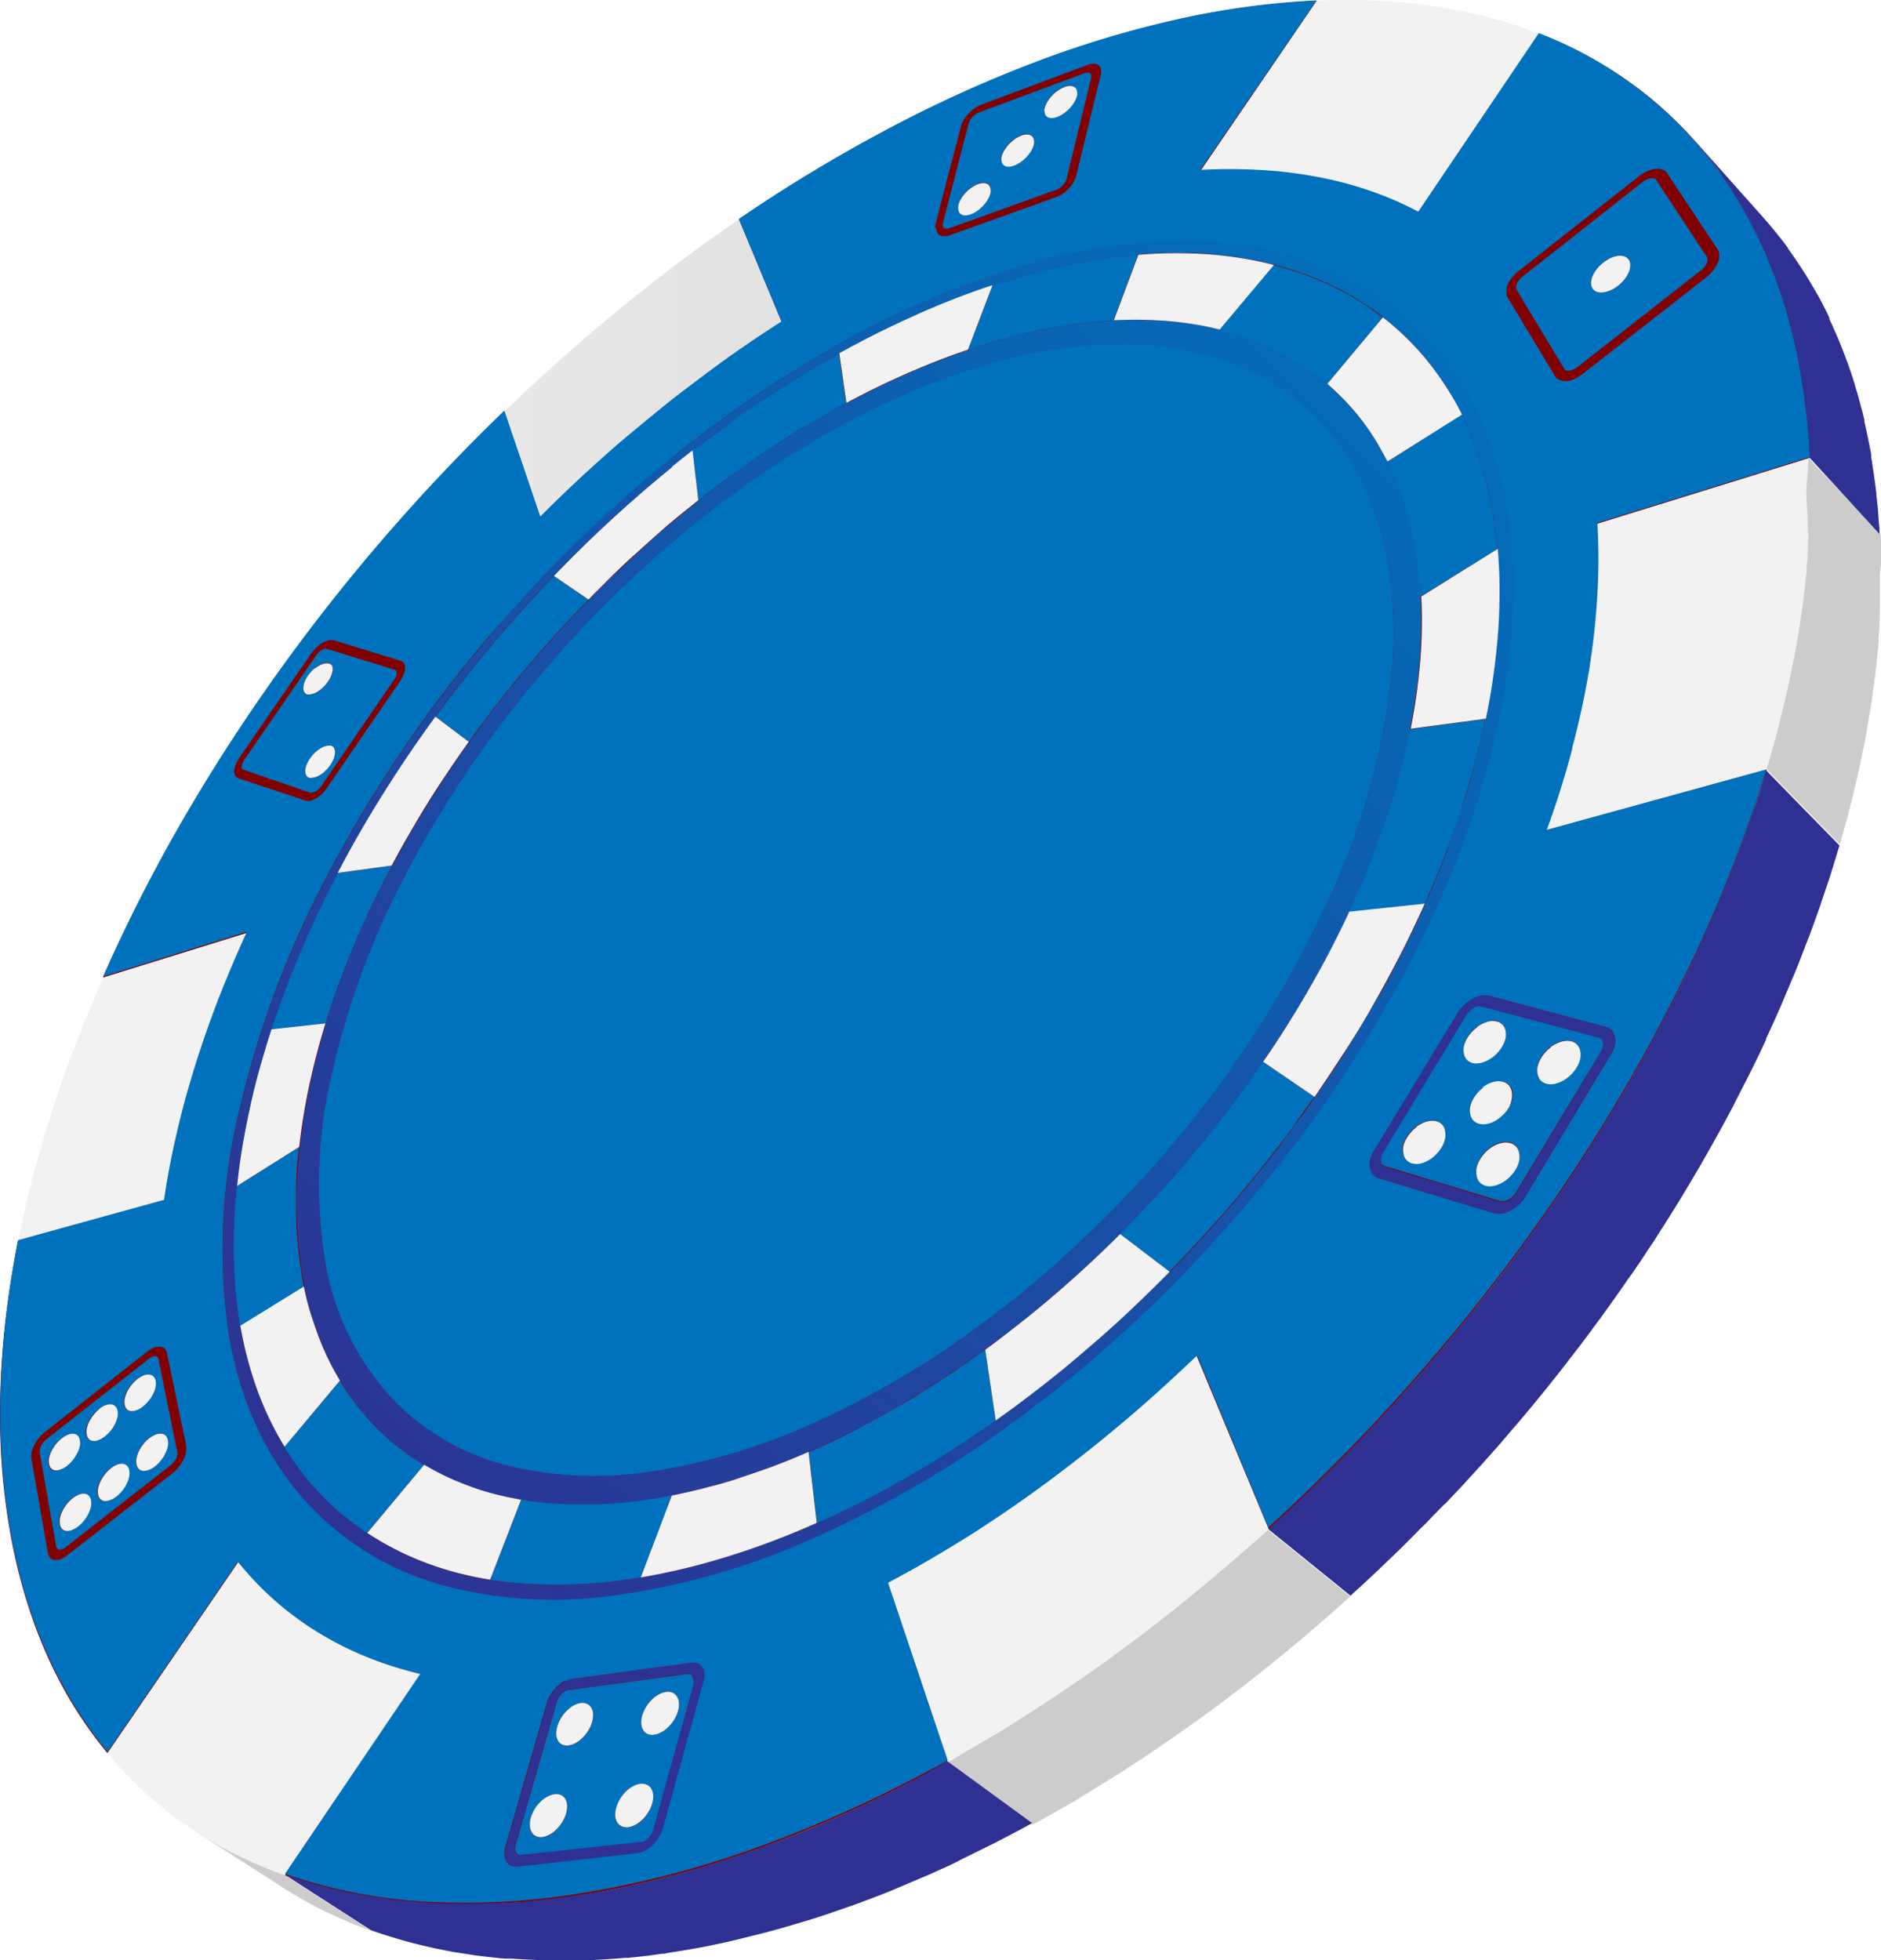 <svg xmlns="http://www.w3.org/2000/svg" width="95" height="99" fill="none"><g filter="url(#a)" clip-path="url(#b)"><path d="m53.599 9.452-.054.041-.059.037a.254.254 0 0 1-.057.028.176.176 0 0 1-.059.025l-5.394 1.94a.336.336 0 0 1-.149.025.156.156 0 0 1-.108-.037.146.146 0 0 1-.058-.094.35.35 0 0 1 0-.143l1.299-5.059c.012-.034.026-.069.041-.102a.567.567 0 0 1 .067-.106.616.616 0 0 1 .078-.102 1.04 1.04 0 0 1 .1-.09l.054-.04.054-.037.054-.032.058-.025 5.352-1.99a.476.476 0 0 1 .154-.028.206.206 0 0 1 .116.033.14.14 0 0 1 .058.09.398.398 0 0 1 0 .138l-1.245 5.108a.573.573 0 0 1-.037.11c0 .037-.041.074-.066.11a1.076 1.076 0 0 1-.187.2h-.012Zm-4.473-3.901a1.68 1.68 0 0 0-.195.187 1.93 1.93 0 0 0-.303.42 1.58 1.58 0 0 0-.083.22l-1.316 5.056a.934.934 0 0 0-.024.203.476.476 0 0 0 .037.163c.02.046.05.086.087.119.042.03.09.052.141.065h.282l.112-.037 5.394-1.932.104-.045.104-.053a.658.658 0 0 0 .1-.061c.037-.02.066-.045.099-.065.073-.059.14-.123.203-.192.065-.065.124-.136.175-.212a1.65 1.65 0 0 0 .136-.224c.037-.073.064-.15.084-.229l1.336-5.19a.612.612 0 0 0 0-.285.318.318 0 0 0-.125-.187.446.446 0 0 0-.232-.07 1.02 1.02 0 0 0-.32.062l-5.348 2.001a.743.743 0 0 0-.12.05l-.117.064-.112.074-.112.081M16.056 39.91a.517.517 0 0 1-.095.07.418.418 0 0 1-.266.065l-3.373-1.162a.145.145 0 0 1-.074-.065.26.26 0 0 1 0-.119c.005-.05.018-.1.037-.146a.813.813 0 0 1 .087-.167l3.614-5.288.041-.057.046-.05a.175.175 0 0 1 .046-.048l.05-.045a.49.49 0 0 1 .095-.065.335.335 0 0 1 .095-.045.228.228 0 0 1 .088-.02.217.217 0 0 1 .074 0l3.427 1.056a.133.133 0 0 1 .084.065.233.233 0 0 1 .024.114.45.45 0 0 1-.033.15.957.957 0 0 1-.091.168l-3.689 5.381-.041.062-.046.052-.05.05-.05.04v.004Zm.03-7.305-.1.085-.096.098-.09.106-.088.114-3.63 5.267a1.726 1.726 0 0 0-.183.343.974.974 0 0 0-.07.306.465.465 0 0 0 .04.236.26.26 0 0 0 .159.139l3.365 1.17c.053.018.11.024.166.02a.806.806 0 0 0 .381-.13 1.98 1.98 0 0 0 .2-.139l.09-.085.088-.094.087-.098.079-.11 3.693-5.394a.817.817 0 0 0 .07-.11c.025-.037.042-.073.063-.11a.611.611 0 0 0 .045-.11l.037-.102a.77.77 0 0 0 .034-.204.479.479 0 0 0 0-.175.373.373 0 0 0-.075-.13.27.27 0 0 0-.129-.078l-3.427-1.052a.523.523 0 0 0-.162 0c-.062.01-.123.025-.182.045a1.27 1.27 0 0 0-.195.098c-.07.04-.135.086-.195.138m60.911-17.388-.361-.599a.237.237 0 0 1-.034-.143.472.472 0 0 1 .042-.175.787.787 0 0 1 .112-.18c.05-.06.106-.116.166-.166l6.087-4.795c.063-.048.131-.089.203-.122a.56.56 0 0 1 .212-.037.35.35 0 0 1 .162 0 .199.199 0 0 1 .112.082l2.556 3.877a.265.265 0 0 1 .041.15.494.494 0 0 1-.037.18 1.09 1.09 0 0 1-.112.184c-.052.063-.11.12-.174.17l-6.25 4.893a.751.751 0 0 1-.39.175.366.366 0 0 1-.165 0 .223.223 0 0 1-.112-.093l-.37-.612L77 15.302l-.028-.04Zm5.838-6.327-6.079 4.79a1.78 1.78 0 0 0-.303.29c-.041.05-.08.101-.116.155-.036.051-.07.104-.1.159-.033.069-.062.14-.087.212a.958.958 0 0 0-.045.204.663.663 0 0 0 0 .183c.008.057.027.11.058.16l2.39 3.966a.45.45 0 0 0 .116.13c.047.034.099.06.153.078a.892.892 0 0 0 .187.029.96.96 0 0 0 .212 0 .883.883 0 0 0 .17-.045c.061-.019.12-.042.178-.07.06-.03.118-.062.175-.098.062-.037.121-.077.178-.122l6.261-4.892c.133-.103.252-.222.353-.355a1.53 1.53 0 0 0 .232-.383c.049-.117.076-.24.08-.367a.54.54 0 0 0-.084-.306L84.171 8.78a.464.464 0 0 0-.233-.17.751.751 0 0 0-.336-.025 1.295 1.295 0 0 0-.415.114 1.88 1.88 0 0 0-.415.249M3.318 78.155a.652.652 0 0 1-.166.098.367.367 0 0 1-.145.02.175.175 0 0 1-.108-.049.202.202 0 0 1-.058-.118l-.83-4.729a.365.365 0 0 1 0-.163.808.808 0 0 1 .062-.163 1.036 1.036 0 0 1 .266-.33l5.19-4.077a.715.715 0 0 1 .162-.098.328.328 0 0 1 .146-.024.19.19 0 0 1 .107.044.209.209 0 0 1 .063.115l.157.77.643 3.115.162.787a.4.4 0 0 1 0 .167.83.83 0 0 1-.178.367.91.91 0 0 1-.154.155l-5.319 4.113Zm4.15-9.91L2.284 72.32c-.116.09-.22.192-.311.306-.09.113-.168.235-.233.363a1.61 1.61 0 0 0-.133.37.926.926 0 0 0 0 .335l.83 4.733c.013.094.055.18.12.249a.355.355 0 0 0 .22.102.662.662 0 0 0 .3-.04c.12-.05.234-.115.335-.197l5.299-4.138c.05-.04.1-.081.145-.126a2.236 2.236 0 0 0 .253-.298 1.87 1.87 0 0 0 .208-.379 1.505 1.505 0 0 0 .104-.428.97.97 0 0 0 0-.191l-.971-4.668a.475.475 0 0 0-.058-.147.328.328 0 0 0-.22-.16.421.421 0 0 0-.15 0 .767.767 0 0 0-.128 0l-.133.05a1.37 1.37 0 0 0-.29.18" fill="#2E3192"/><path d="m25.475 20.782 1.992 5.883 12.19-9.943-2.34-5.639a77.116 77.116 0 0 1 7.41-4.484 65.338 65.338 0 0 1 7.411-3.384 52.904 52.904 0 0 1 7.307-2.214 40.718 40.718 0 0 1 7.054-.958l-6.423 9.41 11.066 2.038 6.614-9.784c.932.361 1.838.788 2.709 1.276a20.358 20.358 0 0 1 2.51 1.667 19.958 19.958 0 0 1 2.266 2.075 20.59 20.59 0 0 1 1.996 2.503c.644.951 1.212 1.95 1.697 2.989a24.328 24.328 0 0 1 1.273 3.33c.358 1.195.635 2.411.83 3.641.219 1.3.357 2.613.415 3.93l-11.742 3.64-2.465 15.403 11.987-3.302a70.606 70.606 0 0 1-3.813 9.846 86.044 86.044 0 0 1-5.572 9.967 96.06 96.06 0 0 1-15.767 18.57l-3.955-9.49L44.6 79.317l3.257 9.678a65.01 65.01 0 0 1-9.61 4.399 49.36 49.36 0 0 1-8.945 2.328 35.834 35.834 0 0 1-8.017.383 26.283 26.283 0 0 1-6.9-1.39l7.469-11.06-9.295-5.52-7.132 10.407A21.142 21.142 0 0 1 3.7 86.126c-.53-.868-.998-1.77-1.403-2.699a24.664 24.664 0 0 1-1.07-2.968 27.928 27.928 0 0 1-.743-3.229 33.637 33.637 0 0 1-.415-3.522 37.314 37.314 0 0 1-.046-3.612c.042-1.223.137-2.446.287-3.67.15-1.222.344-2.474.593-3.73l8.1-2.238 4.078-13.527-7.883 2.446a81.588 81.588 0 0 1 3.813-7.55 90.431 90.431 0 0 1 4.684-7.338 97.323 97.323 0 0 1 5.498-7.05 92.589 92.589 0 0 1 6.282-6.657Z" fill="maroon"/><path d="M50.445 67.657a52.695 52.695 0 0 0 1.56-1.223 59.03 59.03 0 0 0 4.564-4.11l2.49 1.896a79.96 79.96 0 0 1-1.813 1.782 55.632 55.632 0 0 1-1.85 1.684 61.301 61.301 0 0 1-1.88 1.59 43.776 43.776 0 0 1-1.905 1.484l-.332.248-.336.245c-.112.082-.22.163-.336.24l-.332.241-.515-3.575.175-.127.17-.126.17-.126.17-.127v.004Zm-9.182 9.25a40.6 40.6 0 0 1-2.286.942 36.82 36.82 0 0 1-2.254.77 33.663 33.663 0 0 1-4.348 1.044l1.556-4.133a29.92 29.92 0 0 0 1.68-.384 38.019 38.019 0 0 0 1.718-.493 35.303 35.303 0 0 0 3.519-1.329 38.716 38.716 0 0 0 2.215-1.044c.74-.375 1.49-.778 2.233-1.223.742-.444 1.493-.888 2.236-1.374.743-.485 1.49-.998 2.228-1.537l.527 3.576a39.03 39.03 0 0 1-2.257 1.517c-.752.467-1.507.925-2.265 1.373-.751.428-1.507.836-2.258 1.223-.75.388-1.497.734-2.244 1.065v.008ZM63.8 53.614c.432-.628.847-1.258 1.245-1.888.399-.63.777-1.263 1.137-1.896a53 53 0 0 0 1.033-1.887 43.91 43.91 0 0 0 .926-1.884l3.834-.407a49.937 49.937 0 0 1-1.158 2.425c-.415.816-.83 1.63-1.316 2.446-.485.816-.954 1.631-1.468 2.446a69.204 69.204 0 0 1-1.623 2.446c-.27.384-.54.767-.83 1.146-.29.38-.56.762-.83 1.142-.27.379-.584.758-.883 1.137a63.088 63.088 0 0 1-2.817 3.314c-.324.355-.648.71-.976 1.056-.327.347-.66.69-.991 1.028l-2.49-1.896c.328-.33.656-.665.984-1.007A60.249 60.249 0 0 0 62.2 55.9c.282-.375.56-.75.83-1.13.27-.379.535-.754.796-1.133l-.025-.025ZM24.778 79.797a17.414 17.414 0 0 1-1.701-.359 15.663 15.663 0 0 1-3.108-1.186 14.76 14.76 0 0 1-1.394-.815L21.442 74a13.218 13.218 0 0 0 2.315 1.093c.407.146.83.273 1.245.387a16.661 16.661 0 0 0 3.103.485c.606.04 1.245.053 1.863.037a23.59 23.59 0 0 0 1.95-.14c.66-.072 1.337-.178 2.021-.313l-1.576 4.118c-.68.114-1.357.203-2.017.265-.66.06-1.311.097-1.946.106-.635.008-1.245 0-1.871-.05a21.741 21.741 0 0 1-1.789-.203l.038.012Zm46.434-42.97c.116-.595.22-1.182.299-1.761a31.83 31.83 0 0 0 .187-1.704c.045-.559.07-1.109.078-1.63.009-.523 0-1.069-.029-1.587l3.863-2.385c.058.653.087 1.325.091 2.01.005.685 0 1.39-.066 2.108-.066.717-.124 1.447-.232 2.193a38.578 38.578 0 0 1-.921 4.53 30.788 30.788 0 0 1-.69 2.311c-.273.779-.534 1.57-.829 2.36a42.47 42.47 0 0 1-1 2.398l-3.834.407c.37-.795.714-1.59 1.03-2.376a41.694 41.694 0 0 0 1.552-4.631c.202-.755.368-1.5.513-2.235l-.012-.008ZM14.38 73.08a15.93 15.93 0 0 1-1.39-2.898 17.6 17.6 0 0 1-.486-1.566 20.694 20.694 0 0 1-.357-1.63L15.363 65c.091.408.195.852.311 1.264.117.412.258.815.415 1.223a13.446 13.446 0 0 0 1.095 2.263c.13.216.266.407.415.636.15.228.291.407.445.611.153.204.315.408.48.583.167.175.341.38.524.559a13.301 13.301 0 0 0 1.137 1.007c.199.155.414.306.618.448.203.143.415.281.639.408l-2.867 3.437a21.429 21.429 0 0 1-.623-.437 8.687 8.687 0 0 1-.601-.468c-.187-.163-.386-.327-.573-.498a16.554 16.554 0 0 1-1.054-1.105c-.166-.191-.324-.407-.477-.59-.154-.184-.299-.409-.44-.616-.141-.208-.278-.408-.415-.636l-.012-.008Zm55.695-49.766c-.19-.379-.415-.75-.622-1.104-.208-.355-.46-.697-.714-1.028-.253-.326-.523-.64-.81-.937-.281-.298-.58-.583-.891-.852l2.813-3.368c.834.65 1.591 1.39 2.257 2.206.329.414.635.846.917 1.292.293.457.56.931.797 1.419.248.5.468 1.013.66 1.537.195.534.369 1.084.518 1.65a20.813 20.813 0 0 1 .61 3.613l-3.83 2.385a20.84 20.84 0 0 0-.182-1.876 17.918 17.918 0 0 0-.344-1.76 16.691 16.691 0 0 0-.503-1.652 14.93 14.93 0 0 0-.66-1.529l-.016.004ZM12.002 59.895c.067-.64.154-1.284.257-1.937.104-.652.237-1.304.382-1.965a40.881 40.881 0 0 1 1.096-4.007l2.726-.298c-.166.534-.316 1.06-.453 1.586a37.457 37.457 0 0 0-.373 1.574 30.683 30.683 0 0 0-.643 4.92 19.992 19.992 0 0 0 0 1.798c.025.575.062 1.175.128 1.741.067.567.154 1.134.266 1.68l-3.216 1.985a22.283 22.283 0 0 1-.22-1.696 26.65 26.65 0 0 1-.1-1.749c-.012-.595 0-1.19.022-1.797.02-.608.07-1.223.136-1.835h-.008Zm49.592-43.251c-.415-.106-.85-.196-1.282-.265a18.555 18.555 0 0 0-2.68-.228c-.457-.009-.917 0-1.382.024l1.245-3.323a23.71 23.71 0 0 1 1.776-.081c.584-.004 1.165 0 1.734.057.568.057 1.137.106 1.689.196a18.238 18.238 0 0 1 3.136.795 15.566 15.566 0 0 1 2.125.95c.224.122.444.252.66.387.215.134.415.273.626.407a6.6 6.6 0 0 1 .606.449l-2.813 3.367a13.046 13.046 0 0 0-.585-.469c-.2-.15-.415-.297-.614-.436-.2-.138-.415-.273-.644-.407a12.152 12.152 0 0 0-1.381-.694c-.237-.101-.482-.2-.726-.285-.245-.085-.49-.171-.739-.249a12.174 12.174 0 0 0-.755-.207l.004.012ZM50.038 66.528a46.038 46.038 0 0 1-8.792 5.271 31.167 31.167 0 0 1-8.381 2.52 18.419 18.419 0 0 1-7.262-.314 12.22 12.22 0 0 1-5.555-3.119 13.366 13.366 0 0 1-3.635-7.212c-.498-3.067-.395-6.2.303-9.23a40.784 40.784 0 0 1 3.693-10.106 54.846 54.846 0 0 1 6.775-10.099c.61-.73 1.245-1.439 1.872-2.124a52.163 52.163 0 0 1 1.933-1.993 52.401 52.401 0 0 1 1.988-1.86 60.741 60.741 0 0 1 2.033-1.732 49.45 49.45 0 0 1 7.402-4.986 37.281 37.281 0 0 1 7.519-3.14 24 24 0 0 1 7.198-.998c2.217.029 4.398.553 6.378 1.533a11.805 11.805 0 0 1 5.473 5.79c1.166 2.58 1.605 5.707 1.32 9.197a35.266 35.266 0 0 1-3.138 11.402 53.457 53.457 0 0 1-7.668 12.129 56.535 56.535 0 0 1-2.236 2.548 63.767 63.767 0 0 1-2.34 2.365 56.378 56.378 0 0 1-4.876 4.15l-.004.008Zm-32.97-22.423c.349-.664.714-1.325 1.092-1.99.377-.664.776-1.32 1.186-1.976a53.59 53.59 0 0 1 1.282-1.97c.453-.656.9-1.304 1.374-1.952l1.684 1.268a46.28 46.28 0 0 0-1.074 1.553 75.32 75.32 0 0 0-1.008 1.557 55.694 55.694 0 0 0-2.822 5.141 43.916 43.916 0 0 0-.896 2.002 54.626 54.626 0 0 0-.78 1.993 38.18 38.18 0 0 0-.668 1.978l-2.726.297a48.22 48.22 0 0 1 1.481-3.942 54.985 54.985 0 0 1 1.875-3.959Zm31.817-26.422a36.958 36.958 0 0 0-3.066 1.19 47.01 47.01 0 0 0-1.536.71c-.51.249-1.025.514-1.535.787l-.36-2.503c.642-.359 1.29-.697 1.937-1.024a46.274 46.274 0 0 1 1.942-.917c.647-.29 1.298-.554 1.946-.815a31.572 31.572 0 0 1 1.937-.697 26.6 26.6 0 0 1 1.863-.563c.619-.155 1.245-.322 1.855-.452.61-.13 1.224-.241 1.83-.33a25.07 25.07 0 0 1 1.8-.205l-1.244 3.323a25.255 25.255 0 0 0-3.63.473c-.619.122-1.245.273-1.86.44-.614.167-1.244.363-1.875.575l-.004.008ZM27.98 29.09c.476-.497.96-.985 1.452-1.463.493-.479.986-.947 1.482-1.407a62.21 62.21 0 0 1 3.033-2.625l.261-.212.261-.212.266-.208.261-.208a73.484 73.484 0 0 1 1.822-1.362 57.19 57.19 0 0 1 1.842-1.272 50.287 50.287 0 0 1 1.859-1.182 76.998 76.998 0 0 1 1.871-1.093l.361 2.504c-.63.34-1.261.697-1.892 1.072-.626.375-1.245.766-1.875 1.178-.63.412-1.245.84-1.86 1.288a45.84 45.84 0 0 0-1.837 1.39l-.141.11-.141.115-.137.11-.141.114c-.415.346-.855.701-1.278 1.064-.424.363-.83.738-1.245 1.117-.415.38-.83.766-1.245 1.162-.415.395-.83.815-1.22 1.223l-.809.84-.797.86-.784.88a55.996 55.996 0 0 0-1.53 1.823 46.995 46.995 0 0 0-1.432 1.847c-.229.31-.46.62-.68.933l-1.719-1.28a67.56 67.56 0 0 1 1.39-1.835c.241-.305.478-.607.722-.908a72.417 72.417 0 0 1 1.51-1.798c.258-.294.515-.587.777-.873.261-.285.518-.575.784-.856.265-.281.527-.558.792-.836h.017Zm5.792-5.862a63.95 63.95 0 0 0-4.738 4.236 66.032 66.032 0 0 0-2.274 2.372 68.874 68.874 0 0 0-2.203 2.5 65.555 65.555 0 0 0-8.02 11.908 49.242 49.242 0 0 0-4.47 11.97 29.605 29.605 0 0 0-.522 11.06c.564 3.445 1.917 6.478 4.149 8.83a14.534 14.534 0 0 0 6.552 3.943c2.833.779 5.8.97 8.713.562a36.685 36.685 0 0 0 10.162-2.914 54.668 54.668 0 0 0 10.73-6.34 63.51 63.51 0 0 0 3.016-2.401 67.863 67.863 0 0 0 2.954-2.654 66.408 66.408 0 0 0 2.86-2.887 75.347 75.347 0 0 0 2.742-3.11 63.649 63.649 0 0 0 9.31-14.824c2.15-4.892 3.37-9.6 3.66-13.89.278-4.195-.336-7.941-1.821-11.007a14.155 14.155 0 0 0-6.788-6.755 18.298 18.298 0 0 0-7.734-1.66c-2.925.011-5.83.458-8.619 1.325A45.023 45.023 0 0 0 42.52 17.3a59.875 59.875 0 0 0-8.714 5.936" fill="url(#c)"/><path d="M32.637 92.885a.691.691 0 0 1-.067.049l-.07.032-.075.029h-.066l-6.033.672a.303.303 0 0 1-.166-.024.28.28 0 0 1-.112-.106.402.402 0 0 1-.046-.167.69.69 0 0 1 .029-.216l2.075-7.208a.595.595 0 0 1 .054-.143c.046-.09.105-.174.174-.248a.828.828 0 0 1 .108-.098l.066-.045.067-.033.07-.028h.067l5.979-.816a.332.332 0 0 1 .17.02.305.305 0 0 1 .116.103c.03.05.046.105.05.163a.65.65 0 0 1 0 .212l-2.038 7.338a.93.93 0 0 1-.054.15 1.168 1.168 0 0 1-.182.258.641.641 0 0 1-.112.097l-.004.009Zm-4.299-7.86-.041.028-.042.037-.037.032-.042.037c-.06.058-.116.12-.17.183a2.504 2.504 0 0 0-.153.213 1.817 1.817 0 0 0-.212.465l-2.075 7.199a1.327 1.327 0 0 0-.058.44c.005.121.038.24.096.347.05.094.128.17.224.22a.636.636 0 0 0 .336.053l6.037-.665a.969.969 0 0 0 .295-.081c.05-.022.098-.047.145-.073l.145-.094a2 2 0 0 0 .436-.457 1.94 1.94 0 0 0 .282-.587l2.029-7.338c.036-.118.052-.24.05-.363a.85.85 0 0 0-.054-.302.55.55 0 0 0-.15-.22.501.501 0 0 0-.232-.118h-.257l-5.98.815a1.045 1.045 0 0 0-.282.082l-.137.073c-.047.029-.093.06-.136.094m47.961-24.502a.76.76 0 0 1-.274.134.534.534 0 0 1-.137.021.447.447 0 0 1-.129 0l-5.809-1.761a.312.312 0 0 1-.145-.09.344.344 0 0 1-.066-.159.474.474 0 0 1 0-.2.753.753 0 0 1 .091-.22l4.232-6.983a.878.878 0 0 1 .112-.147l.067-.065.07-.057a.625.625 0 0 1 .129-.082.643.643 0 0 1 .137-.053.36.36 0 0 1 .128-.025.419.419 0 0 1 .125 0l5.888 1.562c.06.016.115.048.157.094a.32.32 0 0 1 .075.155.483.483 0 0 1 0 .203.735.735 0 0 1-.087.22l-4.307 7.176-.054.081-.062.074-.067.065-.07.057h-.004Zm-2.191-9.951c-.051.035-.1.075-.145.118l-.133.13-.12.147c-.04.05-.076.104-.108.159l-4.228 6.963-.054.094a.978.978 0 0 0-.046.094l-.037.09-.034.093a1.279 1.279 0 0 0-.053.343.865.865 0 0 0 .05.297.593.593 0 0 0 .398.375l5.809 1.77a.69.69 0 0 0 .261.036c.095 0 .19-.012.282-.036.1-.026.196-.063.287-.11.098-.048.191-.105.277-.172l.146-.118c.048-.043.094-.09.137-.139a1.437 1.437 0 0 0 .237-.318l4.306-7.183c.089-.14.152-.295.187-.456a1.014 1.014 0 0 0 0-.408.745.745 0 0 0-.162-.322.67.67 0 0 0-.32-.188l-5.887-1.557a.95.95 0 0 0-.444.004 1.423 1.423 0 0 0-.47.192l-.036.024-.042.029-.042.028-.037.029" fill="#2E3192"/><path d="M31.01 15.84a79.677 79.677 0 0 1 1.569-1.263c.522-.41 1.047-.818 1.572-1.223a75.62 75.62 0 0 1 1.581-1.162c.527-.38 1.054-.746 1.585-1.11l2.34 5.627-12.19 9.956-1.992-5.883c.44-.408.884-.848 1.336-1.264.452-.416.909-.836 1.37-1.248.46-.411.929-.815 1.398-1.223.469-.407.95-.811 1.431-1.206Z" fill="url(#d)"/><path d="m5.206 49.38 7.884-2.445L9.01 60.46.913 62.7c.215-1.097.473-2.206.763-3.319a60.54 60.54 0 0 1 .98-3.335 63.742 63.742 0 0 1 1.178-3.33 75.347 75.347 0 0 1 1.373-3.335Z" fill="url(#e)"/><path d="M66.515.035a31.762 31.762 0 0 1 2.967 0c.963.042 1.922.133 2.876.273.93.132 1.85.316 2.759.55.896.23 1.778.513 2.639.848l-6.614 9.785-11.066-2.039 6.44-9.417Z" fill="url(#f)"/><path d="m12.567 78.13 9.294 5.52-7.469 11.061a21.986 21.986 0 0 1-2.618-1.121 20.716 20.716 0 0 1-2.37-1.407 19.519 19.519 0 0 1-3.97-3.632l7.133-10.42Z" fill="url(#g)"/><path d="m79.698 26.758 11.742-3.64a41.133 41.133 0 0 1 0 3.693 45.434 45.434 0 0 1-.377 3.87 44.058 44.058 0 0 1-.735 4.023 75.737 75.737 0 0 1-1.12 4.154L77.22 42.161l2.477-15.403Z" fill="url(#h)"/><path d="M44.6 79.313 60.125 67.75l3.925 9.495a94.372 94.372 0 0 1-1.855 1.63 75.094 75.094 0 0 1-1.892 1.595c-.647.522-1.282 1.035-1.938 1.54-.655.506-1.303 1-1.966 1.485a90.245 90.245 0 0 1-2.146 1.52 81.134 81.134 0 0 1-4.277 2.744c-.71.424-1.415.816-2.12 1.223l-3.258-9.67Z" fill="url(#i)"/><path d="M13.206 94.25c-.386-.159-.768-.33-1.137-.513-.37-.184-.73-.367-1.087-.567-.357-.2-.697-.408-1.038-.624l4.32 2.773c.344.22.693.432 1.05.632.356.2.721.407 1.095.578.373.172.755.355 1.14.518.387.163.785.322 1.192.465l-4.357-2.805c-.402-.139-.793-.29-1.178-.457Zm81.76-65.413v-.081c0-.098.034-.2.034-.302v-.986c0-.163 0-.326-.02-.485l-3.66-3.865c.024.59-.088 1.19-.088 1.794v.057c0 .599.096 1.223.067 1.818 0 .09.045.18.041.269-.033.501-.037 1.007-.087 1.517 0 .228-.033.46-.058.693-.041.383-.079.77-.133 1.162-.029.24-.066.48-.103.725-.059.408-.12.791-.187 1.19-.042.237-.087.47-.129.702-.079.407-.162.815-.249 1.223-.05.228-.095.452-.15.68-.103.457-.215.914-.331 1.375-.046.191-.091.379-.141.57a65.86 65.86 0 0 1-.552 1.957l3.701 3.792a66.88 66.88 0 0 0 .49-1.774l.037-.155c.054-.212.1-.407.154-.636.078-.318.161-.64.232-.962.025-.114.046-.228.075-.346a4.56 4.56 0 0 0 .058-.257c.029-.147.054-.29.083-.436.05-.229.1-.461.145-.69.046-.228.058-.346.091-.517.042-.237.083-.473.12-.705.025-.163.059-.322.084-.482.037-.24.066-.477.095-.713.025-.155.054-.31.075-.46 0-.086 0-.164.025-.25.024-.085.029-.207.041-.31.037-.297.062-.594.091-.892.021-.208.046-.408.063-.628v-.18c.037-.431.041-.86.066-1.288v-2.013l.02-.11ZM62.238 78.849l-.09.078c-.587.5-1.176.996-1.768 1.488l-.154.126c-.602.49-1.208.974-1.822 1.447l-.082.066c-.637.494-1.279.978-1.926 1.45-.7.515-1.4 1.012-2.104 1.493l-.074.049c-.685.469-1.37.925-2.05 1.362l-.104.065a70 70 0 0 1-2.05 1.272l-.074.04c-.697.408-1.394.816-2.075 1.224l4.299 3.139.286-.155.29-.163.287-.163.29-.163.727-.408.166-.098.058-.032.07-.041.415-.261c.24-.143.486-.294.726-.445.24-.15.49-.301.73-.452l.117-.074.037-.024.054-.033c.162-.102.324-.203.481-.31l.689-.448c.228-.15.46-.301.689-.46l.162-.106.05-.037.057-.041.415-.285.415-.286.415-.29.415-.293.415-.297.245-.18.249-.18.245-.183.245-.183a24.5 24.5 0 0 0 .647-.49l.274-.207.045-.033.042-.032.282-.216.639-.502.63-.505.254-.208.066-.053.067-.053.244-.2c.208-.171.415-.343.623-.518.207-.175.415-.346.622-.522l.261-.224.059-.049.053-.049c.08-.07.162-.134.241-.208.079-.073.262-.224.386-.334l.386-.338.386-.343.382-.342-4.15-3.36a175.7 175.7 0 0 1-1.805 1.578Z" fill="url(#j)"/><path d="m85.959 7.536.091.11.361.445.062.085c.125.155.241.314.361.477v.025c.128.179.256.362.386.55.316.47.614.951.897 1.443v.02c.273.486.53.983.775 1.497l.03.065c.24.514.464 1.036.667 1.574v.032c.212.547.415 1.11.577 1.68.17.575.328 1.162.465 1.757a.113.113 0 0 1 0 .037c.133.575.245 1.162.344 1.757 0 .057.021.11.03.167.095.603.174 1.223.24 1.83a.248.248 0 0 0 0 .058c.062.644.112 1.3.137 1.96l3.543 3.865c0-.175 0-.346-.029-.517l-.037-.514c0-.167-.029-.338-.046-.506a24.559 24.559 0 0 0-.045-.428v-.061a19.101 19.101 0 0 0-.1-.77 20.9 20.9 0 0 0-.112-.763c0-.102-.033-.195-.05-.293V23c0-.115-.037-.229-.058-.343a23.469 23.469 0 0 0-.15-.742c-.053-.249-.09-.407-.14-.636v-.07a.05.05 0 0 1 0-.024c-.046-.179-.087-.354-.137-.534-.05-.18-.108-.407-.166-.615-.058-.208-.12-.408-.183-.612v-.02a24.972 24.972 0 0 0-.166-.522l-.186-.538-.2-.526a.544.544 0 0 0-.029-.074l-.029-.077-.149-.375a23.762 23.762 0 0 0-.203-.477l-.212-.477-.108-.22v-.074l-.079-.17c-.074-.156-.153-.31-.232-.461-.079-.151-.15-.29-.228-.433l-.237-.407-.228-.388a9.898 9.898 0 0 0-.253-.407c-.033-.057-.07-.11-.108-.167l-.104-.164-.108-.162-.112-.164c-.05-.073-.1-.15-.153-.224l-.154-.216-.07-.094a.228.228 0 0 0-.02-.032v-.029l-.047-.061-.157-.212c-.054-.073-.112-.143-.17-.216l-.021-.029-.058-.069-.262-.326-.062-.073a.316.316 0 0 1-.033-.045l-.054-.061-.116-.139-.27-.31-3.398-3.816c.05.07.178.216.303.367Zm-40.46 82.707-.153.078a66.96 66.96 0 0 1-2.286 1.1l-.125.057a57.53 57.53 0 0 1-4.56 1.859l-.282.102c-.685.245-1.365.47-2.037.681l-.257.078c-.675.206-1.348.398-2.017.574l-.295.074c-.593.15-1.186.29-1.771.407l-.353.078c-.635.13-1.245.245-1.884.342l-.415.061c-.572.086-1.137.164-1.697.22l-.182.025c-.602.061-1.2.102-1.789.135h-.415c-.589.024-1.174.036-1.746.032h-.137a22.78 22.78 0 0 1-1.598-.065l-.352-.02a28.01 28.01 0 0 1-1.581-.163l-.311-.045a23.99 23.99 0 0 1-1.382-.233l-.245-.044a23.42 23.42 0 0 1-1.473-.351l-.328-.09a23.52 23.52 0 0 1-1.444-.452l4.357 2.805c.473.17.963.322 1.46.468l.312.09c.49.13.983.253 1.49.363l.236.045c.245.049.49.102.742.143.254.04.436.069.656.101l.303.05c.523.069 1.054.13 1.593.175h.34a34.33 34.33 0 0 0 1.602.077h2.286a38.933 38.933 0 0 0 1.801-.118h.158c.36-.037.722-.074 1.087-.118l.63-.09c.084 0 .163 0 .245-.033.058-.005.115-.015.17-.028a45.08 45.08 0 0 0 1.872-.322l.373-.078a36.4 36.4 0 0 0 1.743-.407l.311-.074.145-.037c.39-.097.78-.203 1.17-.313l.664-.196.295-.086.224-.065c.415-.122.797-.249 1.195-.383l.585-.204.17-.053.125-.049.328-.11.946-.35c.315-.119.634-.245.954-.372l.958-.407.963-.408.386-.171.14-.066.312-.138c.282-.126.56-.261.83-.408l.83-.407.261-.13.154-.078.435-.212.473-.245.477-.253c.162-.081.32-.167.478-.252l.481-.261-4.299-3.14c-.763.494-1.551.91-2.332 1.305Zm43.032-49.24-.186.546c-.25.701-.502 1.41-.776 2.12l-.125.31a70.459 70.459 0 0 1-.763 1.867c-.096.22-.187.445-.282.665a75.88 75.88 0 0 1-.938 2.075l-.062.138a74.564 74.564 0 0 1-1.108 2.235c-.104.216-.22.428-.328.64-.36.687-.73 1.376-1.112 2.067l-.07.122c-.415.77-.88 1.537-1.34 2.307l-.146.24c-.46.763-.933 1.522-1.427 2.28l-.058.09a91.995 91.995 0 0 1-1.577 2.348l-.104.147c-.54.778-1.095 1.549-1.66 2.32 0 .028-.041.06-.066.089-.585.79-1.19 1.574-1.805 2.352l-.029.029a82.257 82.257 0 0 1-1.892 2.307l-.058.07a91.6 91.6 0 0 1-4.058 4.484l-.079.082c-.691.72-1.397 1.43-2.116 2.128l-.079.073c-.73.714-1.473 1.41-2.228 2.1l4.15 3.36.198-.188.204-.184.199-.183.2-.184.588-.55.581-.559.245-.232.046-.049.29-.277.569-.567c.195-.191.386-.408.576-.579.191-.171.382-.407.573-.587l.104-.106.058-.061a7.76 7.76 0 0 1 .415-.408l.56-.59c.19-.205.382-.409.568-.616.187-.208.336-.363.502-.55l.03-.03.033-.036.556-.624c.182-.208.369-.407.551-.628l.56-.652.241-.281.042-.05.045-.052.229-.27c.182-.22.369-.44.547-.66l.544-.664.523-.657.033-.04c.186-.237.373-.473.556-.714.182-.24.37-.473.552-.713l.54-.718.12-.163.07-.098.382-.513.56-.779.552-.783.14-.204.105-.155.294-.407c.203-.302.415-.6.606-.901.19-.302.415-.6.59-.901l.061-.098.021-.024a.301.301 0 0 1 .03-.05l.464-.73a73.43 73.43 0 0 0 .946-1.54l.137-.228.153-.257a76.334 76.334 0 0 0 1.162-2.031l.067-.118.057-.102a69 69 0 0 0 .61-1.125c.146-.273.278-.546.415-.815l.328-.636c.058-.119.125-.237.183-.36.304-.602.596-1.206.875-1.81v-.044a.602.602 0 0 1 .042-.09c.253-.554.506-1.105.743-1.655.062-.143.12-.285.178-.428.095-.224.19-.444.282-.669.091-.224.203-.468.295-.705.157-.383.302-.766.448-1.15.037-.097.079-.191.112-.29.033-.097.037-.085.054-.13.195-.517.382-1.04.564-1.557.05-.147.096-.293.145-.44l.166-.493c.054-.163.141-.408.208-.62.162-.514.32-1.027.469-1.537l-3.702-3.792c-.19.665-.406 1.383-.668 2.096Z" fill="url(#k)"/><path d="M68.98 24.708a11.805 11.805 0 0 0-5.473-5.79 14.812 14.812 0 0 0-6.378-1.532 24 24 0 0 0-7.199.999 37.278 37.278 0 0 0-7.518 3.139 49.45 49.45 0 0 0-7.402 4.986 49.5 49.5 0 0 0-2.033 1.733 70.233 70.233 0 0 0-1.988 1.859 55.945 55.945 0 0 0-1.934 1.993 74.367 74.367 0 0 0-1.87 2.124 54.85 54.85 0 0 0-6.777 10.099 40.787 40.787 0 0 0-3.692 10.106 23.982 23.982 0 0 0-.303 9.23 13.365 13.365 0 0 0 3.634 7.236 12.22 12.22 0 0 0 5.556 3.12 18.42 18.42 0 0 0 7.261.313 31.168 31.168 0 0 0 8.382-2.52 46.039 46.039 0 0 0 8.792-5.275c.83-.624 1.66-1.284 2.465-1.977a65.314 65.314 0 0 0 2.41-2.173 60.81 60.81 0 0 0 2.34-2.364 55.983 55.983 0 0 0 2.241-2.545 53.454 53.454 0 0 0 7.668-12.14A35.267 35.267 0 0 0 70.3 33.913c.286-3.493-.154-6.624-1.32-9.205Zm7.991-9.446 1.66 2.748.369.611a.223.223 0 0 0 .112.094.37.37 0 0 0 .166 0 .755.755 0 0 0 .39-.175l6.249-4.892c.064-.051.122-.109.174-.172a1.09 1.09 0 0 0 .112-.183.493.493 0 0 0 .037-.18.266.266 0 0 0-.041-.15l-2.556-3.877a.199.199 0 0 0-.112-.082.35.35 0 0 0-.162 0 .56.56 0 0 0-.19.053 1.05 1.05 0 0 0-.204.122l-6.087 4.795c-.06.05-.116.106-.166.167a.787.787 0 0 0-.112.18.47.47 0 0 0-.041.175c-.005.05.007.1.033.142l.369.624Zm3.465-1.32c.053-.128.125-.247.211-.356a2.008 2.008 0 0 1 .714-.558c.118-.055.244-.09.373-.106a.717.717 0 0 1 .316.032c.09.032.166.092.216.172a.483.483 0 0 1 .07.281.98.98 0 0 1-.075.342 1.809 1.809 0 0 1-.543.681c-.12.095-.25.175-.39.237a1.23 1.23 0 0 1-.37.102.709.709 0 0 1-.315-.033.413.413 0 0 1-.216-.171.543.543 0 0 1-.07-.285.97.97 0 0 1 .079-.343v.004ZM8.164 69.421l-.158-.77a.206.206 0 0 0-.062-.114.197.197 0 0 0-.108-.045.33.33 0 0 0-.145.025.718.718 0 0 0-.162.098l-5.19 4.076a1.031 1.031 0 0 0-.266.33.805.805 0 0 0-.067.184.364.364 0 0 0 0 .163l.83 4.73a.202.202 0 0 0 .058.118.176.176 0 0 0 .108.049.366.366 0 0 0 .146-.02.655.655 0 0 0 .166-.099l5.306-4.142a.91.91 0 0 0 .154-.155.83.83 0 0 0 .178-.367.4.4 0 0 0 0-.167l-.161-.787-.627-3.106ZM2.77 74.279a.339.339 0 0 1-.208-.093.43.43 0 0 1-.112-.22.829.829 0 0 1 0-.319 1.49 1.49 0 0 1 .13-.354 1.916 1.916 0 0 1 .51-.632c.093-.077.198-.14.31-.184a.576.576 0 0 1 .274-.044.351.351 0 0 1 .212.085.406.406 0 0 1 .108.22.774.774 0 0 1 0 .322c-.027.122-.07.24-.129.351a1.948 1.948 0 0 1-.51.64 1.25 1.25 0 0 1-.315.18.631.631 0 0 1-.253.044l-.017.004Zm1.797 1.81a1.61 1.61 0 0 1-.129.36 2.099 2.099 0 0 1-.224.35 1.811 1.811 0 0 1-.295.293c-.096.078-.204.14-.32.184a.585.585 0 0 1-.277.045.339.339 0 0 1-.212-.098.405.405 0 0 1-.112-.228.877.877 0 0 1 0-.327c.03-.124.073-.244.129-.358a1.948 1.948 0 0 1 .514-.644c.098-.076.205-.137.32-.184a.615.615 0 0 1 .274-.04c.08.005.154.038.211.093a.406.406 0 0 1 .116.228.97.97 0 0 1 .021.326h-.016Zm-.096-3.404a.405.405 0 0 1-.112-.22.917.917 0 0 1 0-.318c.027-.121.07-.239.125-.35.062-.122.138-.236.224-.343.084-.11.181-.208.29-.293.095-.078.201-.14.315-.184a.696.696 0 0 1 .274-.049.335.335 0 0 1 .208.09c.06.06.101.137.116.22a.917.917 0 0 1 0 .318 1.547 1.547 0 0 1-.125.35 1.85 1.85 0 0 1-.22.347 1.81 1.81 0 0 1-.294.294 1.285 1.285 0 0 1-.315.183.578.578 0 0 1-.274.045.322.322 0 0 1-.195-.09H4.47Zm2.03 1.892a1.395 1.395 0 0 1-.125.355 1.845 1.845 0 0 1-.519.648c-.095.078-.203.14-.32.183a.649.649 0 0 1-.282.045.36.36 0 0 1-.211-.094.405.405 0 0 1-.112-.228.801.801 0 0 1 0-.326 1.68 1.68 0 0 1 .124-.359c.064-.122.139-.238.224-.346.087-.11.185-.21.295-.298.095-.078.203-.14.32-.183a.64.64 0 0 1 .277-.045c.08.006.155.04.212.094a.405.405 0 0 1 .116.228.802.802 0 0 1 .017.326H6.5Zm-.113-3.396a.405.405 0 0 1-.112-.22.754.754 0 0 1 0-.318c.024-.122.064-.24.12-.35a1.92 1.92 0 0 1 .51-.637c.097-.074.203-.136.316-.183a.605.605 0 0 1 .282-.05.376.376 0 0 1 .212.087c.06.06.102.136.116.22a.733.733 0 0 1 0 .314 1.209 1.209 0 0 1-.124.354 1.869 1.869 0 0 1-.515.64c-.095.077-.2.14-.315.184a.65.65 0 0 1-.278.049.356.356 0 0 1-.195-.09h-.017Zm2.075 1.871c-.026.125-.07.246-.129.359a1.84 1.84 0 0 1-.519.648 1.25 1.25 0 0 1-.319.184.608.608 0 0 1-.282.044.347.347 0 0 1-.216-.093.43.43 0 0 1-.116-.224.873.873 0 0 1 0-.327c.025-.123.067-.242.124-.354a1.839 1.839 0 0 1 .515-.644c.096-.078.204-.142.32-.188a.666.666 0 0 1 .281-.045.368.368 0 0 1 .22.09.405.405 0 0 1 .117.228.845.845 0 0 1 .008.322h-.004Zm39.343-61.503a.336.336 0 0 0 .15-.024l5.393-1.941a.175.175 0 0 0 .058-.025.255.255 0 0 0 .059-.028l.058-.037.054-.04a1.08 1.08 0 0 0 .186-.2c.025-.037.046-.074.067-.11a.58.58 0 0 0 .037-.11l1.245-5.109a.403.403 0 0 0 0-.138.137.137 0 0 0-.058-.09.206.206 0 0 0-.117-.033.476.476 0 0 0-.153.029l-5.352 1.99-.059.024-.054.032-.053.037-.055.04a1.026 1.026 0 0 0-.099.09.61.61 0 0 0-.079.103.572.572 0 0 0-.066.106 1.07 1.07 0 0 0-.042.101l-1.31 5.06a.347.347 0 0 0 0 .143.146.146 0 0 0 .057.093.154.154 0 0 0 .137.037h-.004Zm4.954-6.115a1.07 1.07 0 0 1 .079-.208 1.16 1.16 0 0 1 .125-.208 1.884 1.884 0 0 1 .348-.375l.108-.082.108-.069.112-.061.112-.05a.89.89 0 0 1 .299-.056.42.42 0 0 1 .22.065.285.285 0 0 1 .111.175.556.556 0 0 1 0 .274c-.02.07-.047.14-.078.207-.04.071-.08.14-.125.208-.05.07-.104.136-.162.2-.06.062-.124.12-.19.175l-.108.082-.108.073-.116.057a.67.67 0 0 1-.112.05.783.783 0 0 1-.3.056.357.357 0 0 1-.215-.069.29.29 0 0 1-.112-.175.544.544 0 0 1 .008-.253l-.004-.016ZM50.586 7.88a1.317 1.317 0 0 1 .203-.416c.05-.07.105-.136.162-.2.06-.061.124-.12.19-.175l.105-.082.108-.069.112-.061.116-.049a.742.742 0 0 1 .294-.053c.078 0 .154.024.216.07a.305.305 0 0 1 .112.175.566.566 0 0 1 0 .273.88.88 0 0 1-.079.212 1.215 1.215 0 0 1-.124.208 2.36 2.36 0 0 1-.162.2 1.92 1.92 0 0 1-.19.175l-.105.081-.112.07-.112.06a.918.918 0 0 1-.112.046.783.783 0 0 1-.298.057.382.382 0 0 1-.212-.07.354.354 0 0 1-.112-.179.626.626 0 0 1 .004-.253l-.004-.02Zm-2.17 2.446c.018-.073.043-.144.075-.212a1.871 1.871 0 0 1 .29-.404c.058-.064.12-.123.187-.18l.108-.077.108-.069.107-.061.112-.045a.776.776 0 0 1 .3-.053.377.377 0 0 1 .21.07c.056.047.095.11.113.179a.59.59 0 0 1 0 .277.952.952 0 0 1-.079.212 1.381 1.381 0 0 1-.125.208 2.057 2.057 0 0 1-.352.375l-.108.082-.108.069-.112.061-.112.045a.753.753 0 0 1-.295.053.348.348 0 0 1-.211-.074.316.316 0 0 1-.108-.183.578.578 0 0 1 .004-.249l-.004-.024Zm26.302 40.491a.357.357 0 0 0-.129.025.633.633 0 0 0-.137.053.62.62 0 0 0-.128.081l-.07.057-.067.065a.87.87 0 0 0-.112.147l-4.232 6.984a.753.753 0 0 0-.092.22.474.474 0 0 0 0 .2.344.344 0 0 0 .067.159.327.327 0 0 0 .145.09l5.809 1.76a.447.447 0 0 0 .128 0 .53.53 0 0 0 .137-.02.76.76 0 0 0 .274-.134l.07-.057.067-.066.063-.073.053-.082 4.312-7.15a.735.735 0 0 0 .087-.22.483.483 0 0 0 0-.204.32.32 0 0 0-.075-.155.325.325 0 0 0-.158-.094l-5.888-1.561a.418.418 0 0 0-.12 0l-.004-.025Zm-1.76 6.682a1.662 1.662 0 0 1-.178.432 1.953 1.953 0 0 1-.224.294l-.124.126-.137.114c-.08.06-.167.112-.257.155-.085.045-.174.08-.266.106a.954.954 0 0 1-.494 0 .615.615 0 0 1-.282-.183.578.578 0 0 1-.137-.306.973.973 0 0 1 0-.408c.041-.143.103-.28.183-.407a1.932 1.932 0 0 1 .22-.29.895.895 0 0 1 .124-.126l.137-.114c.079-.06.164-.112.253-.155.083-.045.17-.079.262-.102a.966.966 0 0 1 .257-.041.782.782 0 0 1 .24.029.574.574 0 0 1 .424.485.952.952 0 0 1 .004.416l-.004-.025Zm4.698-3.67a1.568 1.568 0 0 1 .282-.582 2.01 2.01 0 0 1 .116-.143c.041-.045.083-.085.124-.126l.142-.114c.08-.06.167-.113.257-.16a1.375 1.375 0 0 1 .53-.15.845.845 0 0 1 .25.024c.115.029.219.09.299.176a.664.664 0 0 1 .149.305c.027.135.027.273 0 .408a1.46 1.46 0 0 1-.183.432c-.03.054-.065.106-.103.155-.035.05-.074.098-.117.143l-.128.126c-.042.041-.091.078-.137.114-.083.061-.17.116-.261.163a1.355 1.355 0 0 1-.27.102 1.009 1.009 0 0 1-.266.045.722.722 0 0 1-.249-.028.617.617 0 0 1-.294-.18.652.652 0 0 1-.141-.305.882.882 0 0 1 .004-.371l-.004-.033Zm-.938 4.367a.99.99 0 0 1 0 .408 1.424 1.424 0 0 1-.178.436c-.034.053-.067.106-.104.155a2.01 2.01 0 0 1-.12.143c-.042.045-.084.09-.13.13l-.14.114c-.082.06-.168.113-.258.16a1.355 1.355 0 0 1-.53.142.845.845 0 0 1-.25-.033.632.632 0 0 1-.294-.187.666.666 0 0 1-.141-.31.992.992 0 0 1 0-.408c.036-.154.098-.301.182-.436a.923.923 0 0 1 .104-.155 1.29 1.29 0 0 1 .116-.138c.042-.045.083-.09.129-.13.043-.04.09-.077.137-.11a1.59 1.59 0 0 1 .257-.164 1.356 1.356 0 0 1 .531-.143c.084 0 .168.012.25.033a.603.603 0 0 1 .443.526l-.004-.033Zm-.344-3.106a.97.97 0 0 1 0 .407 1.537 1.537 0 0 1-.283.587 1.87 1.87 0 0 1-.382.38c-.08.062-.166.117-.257.163a1.785 1.785 0 0 1-.265.102 1.243 1.243 0 0 1-.261.04.806.806 0 0 1-.241-.024.604.604 0 0 1-.29-.18.676.676 0 0 1-.142-.305.953.953 0 0 1 0-.388c.038-.15.1-.295.183-.428.03-.052.065-.103.104-.15a.986.986 0 0 1 .116-.143c.041-.045.083-.086.128-.127.046-.04.087-.077.133-.114.081-.06.168-.113.257-.159.084-.04.172-.075.262-.102.085-.023.173-.037.261-.04a.782.782 0 0 1 .24.028c.114.03.216.09.296.175a.65.65 0 0 1 .145.302l-.004-.024Zm-1.014-3.54a.78.78 0 0 1 .24.024.591.591 0 0 1 .291.172.622.622 0 0 1 .141.297.987.987 0 0 1 0 .383 1.794 1.794 0 0 1-.282.58c-.037.048-.079.093-.116.138a1.28 1.28 0 0 1-.129.126 1.816 1.816 0 0 1-.39.273 1.42 1.42 0 0 1-.522.147.78.78 0 0 1-.241-.024.604.604 0 0 1-.286-.18.615.615 0 0 1-.137-.301.987.987 0 0 1 0-.38c.038-.143.098-.28.178-.407.033-.053.066-.106.1-.15a1.91 1.91 0 0 1 .381-.38 1.625 1.625 0 0 1 .515-.265.964.964 0 0 1 .261-.02l-.004-.033Zm4.041-13.764c.357-1.345.644-2.668.86-3.97.204-1.26.343-2.53.414-3.804.07-1.199.07-2.4 0-3.6l10.726-3.322a33.185 33.185 0 0 0-.415-3.93 28.162 28.162 0 0 0-.83-3.645 24.272 24.272 0 0 0-1.273-3.327 22.12 22.12 0 0 0-1.698-2.992 21.15 21.15 0 0 0-1.995-2.504 19.59 19.59 0 0 0-2.27-2.07 20.004 20.004 0 0 0-5.203-2.948l-6.087 9.014c-.8-.421-1.632-.78-2.49-1.072a19.067 19.067 0 0 0-2.688-.698 22.128 22.128 0 0 0-2.85-.338 26.816 26.816 0 0 0-2.976 0L66.498.02a40.717 40.717 0 0 0-7.053.958 52.184 52.184 0 0 0-7.307 2.213 65.02 65.02 0 0 0-7.415 3.384 78.083 78.083 0 0 0-7.41 4.485l2.157 5.177a61.199 61.199 0 0 0-3.269 2.23c-.544.396-1.088.816-1.631 1.223-.544.408-1.083.848-1.623 1.289-.539.44-.987.815-1.473 1.223-.485.407-.962.84-1.435 1.264a69.748 69.748 0 0 0-2.751 2.621l-1.817-5.349a96.92 96.92 0 0 0-6.274 6.65 95.26 95.26 0 0 0-5.494 7.048 91.868 91.868 0 0 0-4.684 7.339 81.527 81.527 0 0 0-3.813 7.546l7.26-2.259a66.942 66.942 0 0 0-1.439 3.396 59.238 59.238 0 0 0-1.187 3.404 46.155 46.155 0 0 0-.92 3.384 40.926 40.926 0 0 0-.636 3.352L.915 62.634a50.04 50.04 0 0 0-.597 3.73 42.856 42.856 0 0 0-.282 3.67 38.69 38.69 0 0 0 .045 3.612c.076 1.18.215 2.356.415 3.522a29.23 29.23 0 0 0 .739 3.229 25.15 25.15 0 0 0 1.074 2.968c.404.93.871 1.831 1.399 2.698a20.643 20.643 0 0 0 1.726 2.418l6.58-9.605a15.71 15.71 0 0 0 3.996 3.539c.784.482 1.607.9 2.46 1.251.893.362 1.813.656 2.752.877l-6.83 10.098a26.153 26.153 0 0 0 6.9 1.39c2.68.167 5.37.03 8.017-.407A49.197 49.197 0 0 0 38.25 93.3a65.236 65.236 0 0 0 9.614-4.395l-3.012-8.969c.68-.359 1.365-.738 2.054-1.137.684-.408 1.377-.816 2.074-1.256a67.333 67.333 0 0 0 4.15-2.862 85.19 85.19 0 0 0 1.904-1.468 80.206 80.206 0 0 0 1.863-1.533 66.533 66.533 0 0 0 1.809-1.59c.597-.542 1.178-1.088 1.755-1.63l3.593 8.692a96.739 96.739 0 0 0 8.59-8.912 94.033 94.033 0 0 0 7.19-9.663 85.438 85.438 0 0 0 5.577-9.963 71.535 71.535 0 0 0 3.796-9.752l-11.087 3.05a45.691 45.691 0 0 0 1.287-4.094l-.004-.033ZM9.389 73.382a1.505 1.505 0 0 1-.07.22 1.866 1.866 0 0 1-.108.22 1.69 1.69 0 0 1-.1.159 2.215 2.215 0 0 1-.253.297 2.126 2.126 0 0 1-.145.127L3.396 78.55a1.327 1.327 0 0 1-.336.196.662.662 0 0 1-.298.04.356.356 0 0 1-.22-.102.441.441 0 0 1-.12-.248l-.83-4.733a.926.926 0 0 1 0-.335 1.57 1.57 0 0 1 .132-.37 2.15 2.15 0 0 1 .233-.364c.09-.113.195-.216.31-.305l5.183-4.077a1.371 1.371 0 0 1 .29-.18l.134-.048a.767.767 0 0 1 .128 0c.05-.01.1-.01.15 0a.335.335 0 0 1 .22.158.475.475 0 0 1 .058.147l.97 4.668a.97.97 0 0 1 0 .192c.001.064-.003.128-.012.192ZM76.1 14.5c.024-.073.053-.144.087-.212.03-.055.063-.108.1-.16a1.895 1.895 0 0 1 .418-.444l6.08-4.79c.126-.1.265-.184.414-.249.13-.06.271-.1.415-.114a.751.751 0 0 1 .336.025.464.464 0 0 1 .232.17l2.569 3.874a.538.538 0 0 1 .083.306c-.004.126-.03.25-.079.367a1.556 1.556 0 0 1-.232.383c-.102.133-.22.252-.353.354l-6.261 4.893a1.726 1.726 0 0 1-.179.122 1.883 1.883 0 0 1-.174.098 1.53 1.53 0 0 1-.178.07.875.875 0 0 1-.17.044.948.948 0 0 1-.212 0 .899.899 0 0 1-.187-.029.6.6 0 0 1-.153-.077.444.444 0 0 1-.117-.13l-2.39-3.967a.403.403 0 0 1-.058-.16.663.663 0 0 1 0-.183.952.952 0 0 1 .009-.191Zm-28.883-3.066 1.315-5.055c.022-.076.05-.15.083-.22a2.4 2.4 0 0 1 .133-.217c.052-.071.109-.14.17-.204.06-.067.125-.13.195-.187l.112-.082.112-.073.116-.065a.748.748 0 0 1 .12-.05l5.349-2a1.02 1.02 0 0 1 .32-.062.446.446 0 0 1 .232.07.317.317 0 0 1 .124.187.612.612 0 0 1 0 .285l-1.245 5.113a1.057 1.057 0 0 1-.083.228 1.562 1.562 0 0 1-.137.224c-.05.076-.109.147-.174.212-.062.07-.13.133-.203.192-.033.02-.062.045-.1.065a.66.66 0 0 1-.1.061l-.103.053-.104.045-5.394 1.932-.112.037h-.282a.418.418 0 0 1-.14-.065.319.319 0 0 1-.088-.118.473.473 0 0 1-.037-.164.945.945 0 0 1-.08-.142ZM12.03 39.304a.264.264 0 0 1-.158-.14.465.465 0 0 1-.041-.236c.007-.105.031-.208.07-.306a1.73 1.73 0 0 1 .183-.342l3.63-5.267.088-.115.091-.106.095-.097.1-.086c.06-.053.126-.099.195-.139.062-.038.127-.07.195-.097.06-.02.12-.035.183-.045a.529.529 0 0 1 .162 0l3.427 1.051a.27.27 0 0 1 .128.078.376.376 0 0 1 .075.13.52.52 0 0 1 0 .176.77.77 0 0 1-.033.204l-.037.102c0 .036-.03.073-.046.11a.748.748 0 0 1-.062.11.81.81 0 0 1-.07.11l-3.694 5.393-.079.11-.087.098-.087.094-.091.086c-.063.05-.13.096-.2.138a.8.8 0 0 1-.382.13.42.42 0 0 1-.165-.02l-3.39-1.125Zm23.489 45.66-2.029 7.338a1.936 1.936 0 0 1-.282.587 1.992 1.992 0 0 1-.436.457l-.145.093a1.605 1.605 0 0 1-.145.074 1.038 1.038 0 0 1-.295.081l-6.05.685a.637.637 0 0 1-.336-.053.526.526 0 0 1-.224-.22.804.804 0 0 1-.095-.346 1.327 1.327 0 0 1 .058-.44l2.075-7.2a1.816 1.816 0 0 1 .365-.677c.053-.064.11-.125.17-.184l.041-.036.038-.033.041-.037.042-.028a1.35 1.35 0 0 1 .137-.094l.178-.057a1.037 1.037 0 0 1 .282-.081l5.98-.816h.257a.5.5 0 0 1 .232.118.55.55 0 0 1 .15.22.85.85 0 0 1 .053.302c-.003.121-.026.24-.066.355l.004-.008Zm27.895-24.681a75.408 75.408 0 0 1-2.742 3.11 66.353 66.353 0 0 1-2.86 2.887 68.162 68.162 0 0 1-2.953 2.654 62.914 62.914 0 0 1-3.017 2.4 54.67 54.67 0 0 1-10.73 6.34 36.686 36.686 0 0 1-10.161 2.915c-2.913.408-5.88.217-8.714-.562a14.533 14.533 0 0 1-6.551-3.943c-2.237-2.352-3.59-5.385-4.15-8.83a29.608 29.608 0 0 1 .523-11.06 49.244 49.244 0 0 1 4.469-11.97 65.555 65.555 0 0 1 8.02-11.909 127.51 127.51 0 0 1 2.212-2.478 56.401 56.401 0 0 1 2.278-2.349 64.974 64.974 0 0 1 2.34-2.197 54.952 54.952 0 0 1 2.398-2.038 59.875 59.875 0 0 1 8.714-5.936 45.023 45.023 0 0 1 8.912-3.808 29.39 29.39 0 0 1 8.618-1.325 18.28 18.28 0 0 1 7.734 1.66 14.155 14.155 0 0 1 6.789 6.755c1.485 3.061 2.1 6.808 1.821 11.007-.29 4.289-1.51 9.014-3.66 13.89a63.652 63.652 0 0 1-9.294 14.795l.004-.008Zm17.664-8.431a.67.67 0 0 1 .32.187.748.748 0 0 1 .161.322c.028.135.028.273 0 .408a1.395 1.395 0 0 1-.187.456l-4.319 7.188a1.448 1.448 0 0 1-.237.318c-.042.05-.088.096-.136.139l-.146.118c-.086.066-.18.124-.278.171a1.38 1.38 0 0 1-.286.11 1.147 1.147 0 0 1-.282.037.69.69 0 0 1-.261-.037l-5.81-1.77a.593.593 0 0 1-.398-.375.865.865 0 0 1-.05-.297c.003-.116.02-.231.054-.342l.034-.094.037-.09a.965.965 0 0 1 .046-.093l.053-.094 4.229-6.964a1.39 1.39 0 0 1 .108-.159l.12-.146.133-.13c.045-.044.094-.083.145-.119l.037-.028.042-.03.041-.028.038-.024a1.423 1.423 0 0 1 .697-.22.97.97 0 0 1 .215.024l5.88 1.562ZM34.877 84.564a.333.333 0 0 0-.17-.02l-5.98.815h-.066l-.07.029-.067.032-.066.045a.815.815 0 0 0-.108.098c-.07.075-.128.159-.174.249a.598.598 0 0 0-.054.142l-2.075 7.208a.69.69 0 0 0-.029.216.402.402 0 0 0 .046.168.28.28 0 0 0 .112.105c.052.024.11.033.166.025l6.02-.648h.067l.075-.029.07-.032a.692.692 0 0 0 .066-.05.642.642 0 0 0 .112-.097 1.168 1.168 0 0 0 .183-.257c.022-.049.04-.1.054-.15l2.037-7.34a.65.65 0 0 0 0-.211.361.361 0 0 0-.05-.163.303.303 0 0 0-.1-.135Zm-6.286 7.033a1.76 1.76 0 0 1-.112.277 1.27 1.27 0 0 1-.154.26c-.057.082-.12.16-.186.233-.068.069-.14.132-.216.192a1.2 1.2 0 0 1-.133.085l-.133.07-.137.049-.137.028a.625.625 0 0 1-.32-.049.506.506 0 0 1-.21-.204.72.72 0 0 1-.092-.326 1.278 1.278 0 0 1 .05-.407 1.984 1.984 0 0 1 .261-.534c.057-.082.12-.158.191-.229.064-.07.135-.134.212-.191a.925.925 0 0 1 .132-.086 1.04 1.04 0 0 1 .133-.07l.137-.048.137-.029a.624.624 0 0 1 .32.045.482.482 0 0 1 .215.2c.055.1.086.21.091.322a1.3 1.3 0 0 1-.05.412Zm1.323-4.631a1.619 1.619 0 0 1-.108.277 2.041 2.041 0 0 1-.34.485c-.067.07-.139.133-.216.192-.04.03-.083.06-.128.085a.696.696 0 0 1-.133.07.947.947 0 0 1-.137.052l-.133.029a.595.595 0 0 1-.323-.04.462.462 0 0 1-.212-.197.669.669 0 0 1-.091-.313 1.235 1.235 0 0 1 .054-.408 1.676 1.676 0 0 1 .257-.53 1.853 1.853 0 0 1 .398-.416.874.874 0 0 1 .129-.086.833.833 0 0 1 .133-.069l.137-.053.133-.028a.615.615 0 0 1 .319.04c.09.04.166.107.216.192.057.096.09.203.095.314.004.136-.012.272-.05.404Zm3.025 4.117a1.807 1.807 0 0 1-.104.285 2.175 2.175 0 0 1-.349.501c-.068.07-.142.133-.219.193l-.133.09-.137.069-.137.048a.913.913 0 0 1-.137.029.624.624 0 0 1-.331-.049.536.536 0 0 1-.225-.204.84.84 0 0 1-.095-.326 1.29 1.29 0 0 1 .05-.408c.03-.097.066-.192.108-.285a1.99 1.99 0 0 1 .153-.26 1.906 1.906 0 0 1 .407-.424l.133-.09.137-.07a.973.973 0 0 1 .14-.049.818.818 0 0 1 .137-.028.649.649 0 0 1 .328.044.479.479 0 0 1 .224.2c.057.1.091.212.1.326.007.138-.01.276-.05.408Zm1.303-4.676a1.46 1.46 0 0 1-.108.281 2.047 2.047 0 0 1-.344.493c-.067.07-.14.134-.216.192a.911.911 0 0 1-.133.086.832.832 0 0 1-.133.07.844.844 0 0 1-.14.052l-.138.029a.606.606 0 0 1-.327-.041.49.49 0 0 1-.22-.2.684.684 0 0 1-.096-.318 1.13 1.13 0 0 1 .046-.408 1.909 1.909 0 0 1 .448-.766 1.597 1.597 0 0 1 .349-.277.587.587 0 0 1 .132-.07.82.82 0 0 1 .274-.082.604.604 0 0 1 .328.038.47.47 0 0 1 .224.195c.06.097.094.206.1.318.01.138-.006.276-.046.408ZM15.765 40.029a.419.419 0 0 0 .187-.065.514.514 0 0 0 .096-.07l.05-.04.05-.05.045-.052.041-.062 3.68-5.369a.964.964 0 0 0 .092-.167.46.46 0 0 0 .033-.15.232.232 0 0 0-.025-.115.13.13 0 0 0-.083-.065l-3.427-1.056a.213.213 0 0 0-.075 0c-.03 0-.06.008-.087.02a.335.335 0 0 0-.095.045.498.498 0 0 0-.096.065l-.05.045a.177.177 0 0 0-.045.05l-.046.048-.041.057-3.635 5.276a.808.808 0 0 0-.087.167.544.544 0 0 0-.037.147.26.26 0 0 0 0 .118c.016.03.042.053.074.065l3.373 1.162a.244.244 0 0 0 .108-.004Zm-.444-5.3a.985.985 0 0 1 .063-.285 1.736 1.736 0 0 1 .253-.425l.087-.101a.985.985 0 0 1 .091-.094l.096-.082c.057-.048.118-.092.182-.13a.975.975 0 0 1 .187-.09.687.687 0 0 1 .324-.04c.065.021.12.066.153.126a.402.402 0 0 1 .042.22.961.961 0 0 1-.063.281 1.64 1.64 0 0 1-.174.322c-.025.041-.054.074-.079.11l-.087.102-.091.09-.096.086a1.318 1.318 0 0 1-.373.22.937.937 0 0 1-.17.04.378.378 0 0 1-.154 0 .255.255 0 0 1-.15-.126.402.402 0 0 1-.04-.224Zm.142 4.427a.433.433 0 0 1-.046-.228.898.898 0 0 1 .066-.29c.044-.115.103-.224.175-.325l.078-.11.087-.103.092-.093.095-.082c.061-.048.125-.093.191-.134a.95.95 0 0 1 .361-.127.496.496 0 0 1 .158 0 .268.268 0 0 1 .153.13c.036.071.052.15.046.229a1.01 1.01 0 0 1-.062.29 1.673 1.673 0 0 1-.258.436l-.087.106-.091.093-.095.082a1.53 1.53 0 0 1-.191.13.885.885 0 0 1-.365.127.378.378 0 0 1-.154 0 .268.268 0 0 1-.153-.135v.004Zm8.904-2.621c.228-.31.464-.62.701-.925a73.5 73.5 0 0 1 .73-.922c.245-.306.498-.616.756-.917.257-.302.514-.608.775-.905l.785-.88.796-.861.81-.84-1.743-1.19a75.35 75.35 0 0 0-1.577 1.692 54.465 54.465 0 0 0-1.54 1.765 69.97 69.97 0 0 0-1.469 1.814c-.236.302-.472.608-.705.913-.232.306-.46.612-.684.922l1.684 1.268c.22-.318.448-.628.68-.938v.004Zm-7.261 13.18a46.174 46.174 0 0 1 1.676-3.995c.32-.663.658-1.33 1.012-2.002l-2.726.371a54.82 54.82 0 0 0-1.875 3.959 49.084 49.084 0 0 0-1.482 3.942l2.727-.297c.203-.657.423-1.321.668-1.982v.004Zm-2.017 13.597a21.445 21.445 0 0 1-.129-1.741c-.02-.591 0-1.19 0-1.798 0-.608.075-1.223.146-1.847L11.969 59.9a28.09 28.09 0 0 0-.137 1.835 26.209 26.209 0 0 0 .079 3.547c.054.57.128 1.141.22 1.696l3.215-1.986a24.22 24.22 0 0 1-.257-1.683v.004Zm5.07 9.817a9.306 9.306 0 0 1-.58-.485c-.187-.172-.378-.339-.556-.522a12.823 12.823 0 0 1-1.004-1.142 15.273 15.273 0 0 1-.86-1.247l-2.796 3.343c.133.216.266.407.415.636.15.228.29.407.44.615.15.208.31.408.477.591.166.184.336.384.514.567.179.184.357.363.54.538.182.176.377.339.572.498.195.159.415.318.602.469.187.15.415.293.622.436l2.867-3.437c-.215-.13-.414-.265-.638-.408-.225-.142-.411-.297-.614-.456v.004Zm9.801 2.853c-.63 0-1.245 0-1.863-.036a16.847 16.847 0 0 1-1.78-.204l-1.564 4.04c.58.094 1.178.163 1.788.204.61.04 1.245.061 1.871.049a26.983 26.983 0 0 0 1.946-.106 27.7 27.7 0 0 0 2.017-.265l1.556-4.134a26.24 26.24 0 0 1-2.02.314c-.665.077-1.312.126-1.951.143v-.004Zm17.572-6.286c-.741.487-1.487.945-2.236 1.374a54.75 54.75 0 0 1-2.233 1.223 32.93 32.93 0 0 1-2.215 1.044l.415 3.583a50.736 50.736 0 0 0 2.244-1.064 54.354 54.354 0 0 0 4.523-2.597 62.366 62.366 0 0 0 2.257-1.516l-.527-3.584a50.674 50.674 0 0 1-2.228 1.541v-.004Zm15.473-14.942c-.27.38-.544.755-.83 1.13a56.659 56.659 0 0 1-2.705 3.339 60.249 60.249 0 0 1-1.917 2.095 72.21 72.21 0 0 1-.984 1.007l2.49 1.896c.332-.339.664-.681.991-1.028a81.948 81.948 0 0 0 1.938-2.136c.32-.367.627-.734.938-1.105.311-.37.618-.75.917-1.129.298-.38.593-.754.884-1.137.29-.384.568-.759.83-1.142.26-.383.547-.762.83-1.145l-2.602-1.778c-.245.383-.51.762-.78 1.137v-.004Zm10.788-13.86c.253-.78.485-1.55.688-2.313a36.94 36.94 0 0 0 .532-2.262l-3.801.51a35.833 35.833 0 0 1-.515 2.234 29.125 29.125 0 0 1-.693 2.29c-.278.775-.543 1.554-.858 2.34a48.4 48.4 0 0 1-1.03 2.378l3.834-.408c.357-.815.693-1.602 1-2.397.307-.795.602-1.606.86-2.373h-.017ZM71.22 26.49a18.953 18.953 0 0 1 .527 3.637l3.863-2.386a21.928 21.928 0 0 0-.232-1.859A20.464 20.464 0 0 0 75 24.13a18.716 18.716 0 0 0-.519-1.651 15.488 15.488 0 0 0-.66-1.537l-3.746 2.373c.248.497.468 1.008.66 1.529.195.54.363 1.09.502 1.647h-.017Zm-8.149-9.377a13.829 13.829 0 0 1 1.431.611c.233.115.457.24.677.367.22.127.415.261.643.408.228.147.415.285.614.436.2.151.415.306.585.47l2.813-3.368c-.195-.155-.415-.302-.606-.449a6.572 6.572 0 0 0-.626-.408c-.212-.126-.415-.264-.66-.387-.244-.122-.452-.24-.688-.354a12.117 12.117 0 0 0-.71-.315 22.29 22.29 0 0 0-.726-.28c-.245-.09-.494-.168-.743-.241a22.953 22.953 0 0 0-.755-.212l-2.743 3.261c.253.061.507.13.756.208.248.078.514.151.755.24l-.017.013Zm-10.468-.453a29.555 29.555 0 0 1 1.83-.305 23.979 23.979 0 0 1 1.8-.168l1.245-3.322a24.91 24.91 0 0 0-1.8.204 30.1 30.1 0 0 0-1.83.33c-.615.13-1.245.281-1.855.452-.61.172-1.245.355-1.864.563l-1.244 3.261a29.05 29.05 0 0 1 1.875-.574c.63-.168 1.245-.31 1.86-.453l-.017.012ZM37.105 23.9a49.62 49.62 0 0 1 1.859-1.287c.626-.408 1.245-.816 1.875-1.179.631-.363 1.245-.733 1.892-1.072l-.36-2.503a56.562 56.562 0 0 0-3.73 2.275c-.619.407-1.245.815-1.843 1.272-.598.456-1.216.893-1.822 1.361l.29 2.524c.623-.503 1.242-.97 1.856-1.402l-.017.012Z" fill="url(#l)"/><path d="m21.417 73.984-2.867 3.437a14.772 14.772 0 0 0 2.896 1.484 15.89 15.89 0 0 0 1.606.518c.56.148 1.129.268 1.701.359l1.565-4.04a16.906 16.906 0 0 1-1.324-.282c-.431-.11-.85-.24-1.245-.387-.394-.147-.805-.31-1.19-.493-.385-.181-.76-.381-1.125-.6" fill="url(#m)"/><path d="m33.931 75.534-1.568 4.134a33.479 33.479 0 0 0 4.348-1.044 38.851 38.851 0 0 0 2.253-.77 42.18 42.18 0 0 0 2.287-.942l-.415-3.584c-.594.261-1.183.498-1.772.722-.59.224-1.17.407-1.747.607-.577.2-1.15.347-1.718.493-.568.147-1.128.274-1.68.384" fill="url(#n)"/><path d="m57.5 12.852-1.246 3.323c.465-.02.926-.033 1.382-.025.456.009.909.029 1.357.066.448.036.888.093 1.323.163.436.069.864.159 1.283.265l2.742-3.262a17.947 17.947 0 0 0-1.639-.342 19.09 19.09 0 0 0-1.688-.196 22.175 22.175 0 0 0-3.51.025" fill="url(#o)"/><path d="M12.14 66.972a19.517 19.517 0 0 0 .842 3.197c.183.51.394 1.007.627 1.492.232.485.485.954.763 1.406l2.797-3.343a13.217 13.217 0 0 1-.598-1.1 14.025 14.025 0 0 1-.498-1.162 28 28 0 0 1-.415-1.224 13.78 13.78 0 0 1-.311-1.263l-3.216 1.985" fill="url(#p)"/><path d="M56.57 62.329a58.85 58.85 0 0 1-4.564 4.11c-.52.42-1.038.815-1.56 1.222l-.17.127-.17.126-.171.126-.174.127.527 3.575.332-.24c.116-.078.224-.16.336-.24l.336-.245.332-.25a63.185 63.185 0 0 0 1.904-1.483c.631-.51 1.245-1.044 1.88-1.59a51.31 51.31 0 0 0 1.85-1.684 74.094 74.094 0 0 0 1.814-1.781l-2.49-1.896" fill="url(#q)"/><path d="M13.712 51.986A58.03 58.03 0 0 0 13.106 54c-.19.668-.348 1.333-.49 1.993a44.28 44.28 0 0 0-.381 1.965 32.269 32.269 0 0 0-.258 1.937l3.137-1.973a30.664 30.664 0 0 1 .498-3.074c.112-.518.237-1.044.374-1.574s.286-1.052.452-1.586l-2.726.298Z" fill="url(#r)"/><path d="m42.388 17.846.36 2.503a41.833 41.833 0 0 1 4.606-2.132 32.99 32.99 0 0 1 1.531-.554L50.13 14.4a39.693 39.693 0 0 0-3.884 1.513c-.647.29-1.294.597-1.942.917a51.99 51.99 0 0 0-1.937 1.023" fill="url(#s)"/><path d="M68.134 46.07a49.342 49.342 0 0 1-1.959 3.772 54.36 54.36 0 0 1-1.137 1.895 46.18 46.18 0 0 1-1.244 1.888l2.601 1.777a134.25 134.25 0 0 0 1.622-2.446 40.87 40.87 0 0 0 1.47-2.446c.464-.815.9-1.63 1.315-2.446.414-.815.796-1.63 1.157-2.426l-3.834.408" fill="url(#t)"/><path d="m69.851 16.02-2.813 3.367c.311.27.61.555.892.852a11.718 11.718 0 0 1 1.523 1.965c.22.355.415.726.622 1.105l3.764-2.368a13.93 13.93 0 0 0-.814-1.42 14.814 14.814 0 0 0-.933-1.296 14.082 14.082 0 0 0-2.257-2.205" fill="url(#u)"/><path d="M71.78 30.126c.03.518.038 1.047.03 1.586a23.854 23.854 0 0 1-.079 1.63c-.046.539-.108 1.13-.187 1.705a31.774 31.774 0 0 1-.298 1.76l3.8-.509a34.621 34.621 0 0 0 .622-4.46c.05-.717.071-1.419.067-2.108a24.27 24.27 0 0 0-.091-2.01l-3.863 2.406Z" fill="url(#v)"/><path d="M21.99 36.196a64.374 64.374 0 0 0-2.656 3.922 57.979 57.979 0 0 0-2.278 3.967l2.726-.371c.278-.522.569-1.048.872-1.57a49.546 49.546 0 0 1 1.946-3.127 60.8 60.8 0 0 1 1.074-1.553l-1.684-1.268Z" fill="url(#w)"/><path d="M33.944 23.595a65.434 65.434 0 0 0-5.967 5.495l1.743 1.19c.404-.41.81-.817 1.22-1.222.409-.405.824-.793 1.244-1.162.415-.38.83-.75 1.245-1.117.415-.367.85-.718 1.278-1.064l.141-.114.137-.11.141-.115.141-.11-.29-2.523-.262.208-.265.207-.262.212-.26.212" fill="url(#x)"/><path d="M27.475 90.842a1.54 1.54 0 0 0-.212.192 1.704 1.704 0 0 0-.34.485c-.045.09-.082.182-.112.277a1.31 1.31 0 0 0-.05.408.72.72 0 0 0 .092.326.506.506 0 0 0 .211.204c.1.044.21.06.32.049l.137-.029.136-.049.133-.069c.046-.026.09-.054.133-.086.076-.059.148-.123.216-.191.067-.074.129-.152.187-.233.061-.08.113-.168.153-.26.045-.09.083-.182.112-.278.038-.132.055-.27.05-.407a.74.74 0 0 0-.091-.322.483.483 0 0 0-.216-.2.625.625 0 0 0-.32-.045l-.137.028-.136.05a.987.987 0 0 0-.133.069.91.91 0 0 0-.133.085" fill="url(#y)"/><path d="M31.79 90.329a1.907 1.907 0 0 0-.56.684 2.378 2.378 0 0 0-.108.286 1.29 1.29 0 0 0-.05.407c.01.114.042.225.096.327a.545.545 0 0 0 .224.204.624.624 0 0 0 .332.048.912.912 0 0 0 .137-.028l.137-.049.137-.07.133-.089c.077-.06.15-.123.22-.192a2.186 2.186 0 0 0 .348-.501c.043-.092.077-.188.104-.285a1.2 1.2 0 0 0 .05-.408.778.778 0 0 0-.1-.326.478.478 0 0 0-.224-.2.65.65 0 0 0-.328-.045.82.82 0 0 0-.137.029.971.971 0 0 0-.14.049l-.138.069-.132.09Z" fill="url(#z)"/><path d="M28.803 86.248a1.863 1.863 0 0 0-.655.945c-.041.133-.06.27-.054.408a.67.67 0 0 0 .09.314.462.462 0 0 0 .212.196.594.594 0 0 0 .324.04l.133-.028a.943.943 0 0 0 .137-.053.696.696 0 0 0 .133-.07c.044-.025.087-.054.128-.085a1.855 1.855 0 0 0 .394-.416 1.86 1.86 0 0 0 .154-.257 1.61 1.61 0 0 0 .108-.277c.037-.132.054-.27.05-.407a.684.684 0 0 0-.096-.314.465.465 0 0 0-.216-.192.615.615 0 0 0-.32-.04l-.132.028-.137.053a.833.833 0 0 0-.133.069.882.882 0 0 0-.128.086" fill="url(#A)"/><path d="M33.097 85.689a1.61 1.61 0 0 0-.215.192 2.601 2.601 0 0 0-.191.232 1.99 1.99 0 0 0-.257.534c-.04.132-.056.27-.046.408a.684.684 0 0 0 .096.318.49.49 0 0 0 .22.2.607.607 0 0 0 .327.04l.137-.028a.844.844 0 0 0 .141-.053.832.832 0 0 0 .133-.07.92.92 0 0 0 .133-.085 1.907 1.907 0 0 0 .56-.685 1.45 1.45 0 0 0 .108-.281c.04-.133.055-.27.045-.408a.673.673 0 0 0-.1-.318.47.47 0 0 0-.223-.196.602.602 0 0 0-.328-.036.818.818 0 0 0-.274.081.591.591 0 0 0-.133.07 1.57 1.57 0 0 0-.133.085Z" fill="url(#B)"/><path d="M74.594 51.888a2.196 2.196 0 0 0-.266.24c-.037.041-.079.09-.116.14-.037.048-.067.097-.1.15-.08.127-.14.264-.178.408a.987.987 0 0 0 0 .379c.017.11.064.215.137.302a.603.603 0 0 0 .286.179.78.78 0 0 0 .24.024 1.42 1.42 0 0 0 .523-.147 1.861 1.861 0 0 0 .52-.399c.037-.045.078-.09.115-.139a1.79 1.79 0 0 0 .283-.578 1.004 1.004 0 0 0 0-.384.622.622 0 0 0-.141-.297.59.59 0 0 0-.29-.172.962.962 0 0 0-.498.016 1.625 1.625 0 0 0-.514.265" fill="url(#C)"/><path d="m71.544 56.919-.137.114a.901.901 0 0 0-.124.126 1.863 1.863 0 0 0-.22.29c-.08.127-.142.264-.183.407a.973.973 0 0 0 0 .408c.015.113.062.22.137.306a.61.61 0 0 0 .282.183.953.953 0 0 0 .494 0 1.24 1.24 0 0 0 .266-.106 1.59 1.59 0 0 0 .257-.154l.137-.115.124-.126a2.007 2.007 0 0 0 .225-.294c.079-.135.139-.28.178-.432a.953.953 0 0 0 0-.407.573.573 0 0 0-.423-.485.782.782 0 0 0-.24-.03.967.967 0 0 0-.258.042 1.16 1.16 0 0 0-.262.102 1.492 1.492 0 0 0-.253.155" fill="url(#D)"/><path d="m78.324 52.895-.141.114c-.042.04-.087.082-.125.127a1.96 1.96 0 0 0-.22.294c-.08.134-.14.28-.178.431a.882.882 0 0 0 0 .388c.02.112.068.217.141.305a.615.615 0 0 0 .295.18.72.72 0 0 0 .249.028.988.988 0 0 0 .265-.045c.094-.024.184-.058.27-.102a1.98 1.98 0 0 0 .261-.163c.046-.036.096-.073.137-.114l.129-.126a1.25 1.25 0 0 0 .116-.143c.039-.049.073-.1.104-.155.084-.133.145-.28.183-.432a1.05 1.05 0 0 0 0-.408.664.664 0 0 0-.15-.305.603.603 0 0 0-.299-.176.845.845 0 0 0-.249-.024 1.37 1.37 0 0 0-.531.15c-.09.047-.176.1-.257.16" fill="url(#E)"/><path d="M75.245 58.007a1.628 1.628 0 0 0-.137.11 2.24 2.24 0 0 0-.128.13 1.3 1.3 0 0 0-.116.14.913.913 0 0 0-.104.154 1.44 1.44 0 0 0-.183.437.993.993 0 0 0 0 .407c.02.114.068.22.141.31.078.089.18.154.295.188.08.023.165.034.249.032a1.354 1.354 0 0 0 .531-.143c.09-.046.176-.099.257-.158l.141-.115c.046-.04.087-.085.129-.13.042-.045.083-.094.12-.143.038-.049.07-.102.104-.155.083-.134.144-.282.178-.436a.989.989 0 0 0 0-.407.603.603 0 0 0-.44-.493.995.995 0 0 0-.248-.033 1.354 1.354 0 0 0-.531.143c-.091.045-.177.1-.258.162Z" fill="url(#F)"/><path d="M74.918 54.917c-.046.037-.092.073-.133.114-.042.041-.087.082-.129.127a.98.98 0 0 0-.116.142 1.23 1.23 0 0 0-.104.151 1.51 1.51 0 0 0-.182.428.953.953 0 0 0 0 .388c.02.111.069.216.14.305a.604.604 0 0 0 .291.18c.08.023.162.034.245.032a1.277 1.277 0 0 0 .527-.142c.09-.047.177-.101.257-.164a1.869 1.869 0 0 0 .485-.53c.07-.135.119-.279.146-.428a.97.97 0 0 0 0-.407.642.642 0 0 0-.145-.302.612.612 0 0 0-.295-.175.782.782 0 0 0-.24-.029 1.197 1.197 0 0 0-.262.041c-.09.027-.177.061-.261.102-.09.046-.176.1-.258.159" fill="url(#G)"/><path d="M48.96 9.554a1.925 1.925 0 0 0-.187.18 1.878 1.878 0 0 0-.29.404 1.102 1.102 0 0 0-.075.211.576.576 0 0 0 0 .273.317.317 0 0 0 .108.184c.06.047.135.073.212.073.1.002.2-.016.294-.053l.112-.045.112-.06.108-.07.108-.082a2.06 2.06 0 0 0 .353-.375 1.38 1.38 0 0 0 .124-.208.948.948 0 0 0 .079-.212.588.588 0 0 0 0-.277.354.354 0 0 0-.112-.18.382.382 0 0 0-.212-.069.776.776 0 0 0-.299.053l-.112.045-.107.061-.108.07-.108.077Z" fill="url(#H)"/><path d="M53.316 4.658a1.883 1.883 0 0 0-.473.583c-.033.066-.06.136-.079.208a.545.545 0 0 0 0 .269c.014.07.054.132.112.175.063.046.139.07.216.07a.784.784 0 0 0 .299-.058.665.665 0 0 0 .112-.049l.116-.057.108-.073.108-.082c.066-.055.13-.113.19-.175a2.47 2.47 0 0 0 .163-.2c.047-.07.088-.14.124-.208a1.6 1.6 0 0 0 .079-.208.556.556 0 0 0 0-.273.285.285 0 0 0-.112-.175.42.42 0 0 0-.22-.065.89.89 0 0 0-.299.057l-.112.049-.112.06-.108.07-.108.082" fill="url(#I)"/><path d="M51.147 7.108a2.56 2.56 0 0 0-.191.175c-.058.064-.112.13-.162.2a1.326 1.326 0 0 0-.203.416.626.626 0 0 0 0 .273c.018.07.057.132.112.18a.382.382 0 0 0 .211.069.784.784 0 0 0 .3-.057.915.915 0 0 0 .111-.045l.112-.061.112-.07.104-.081a1.859 1.859 0 0 0 .353-.375c.048-.065.09-.135.124-.208a.88.88 0 0 0 .079-.212.566.566 0 0 0 0-.273.306.306 0 0 0-.112-.176.366.366 0 0 0-.216-.069.741.741 0 0 0-.294.053l-.117.049-.112.061-.107.07-.104.081Z" fill="url(#J)"/><path d="m16.01 37.92-.095.082-.091.094-.087.102-.08.11c-.07.101-.13.21-.173.326a.9.9 0 0 0-.067.29.433.433 0 0 0 .046.228.268.268 0 0 0 .153.13c.051.01.103.01.154 0a.891.891 0 0 0 .365-.126c.067-.039.13-.082.19-.13l.096-.082.092-.094.087-.106a1.665 1.665 0 0 0 .257-.436 1.01 1.01 0 0 0 .062-.29.435.435 0 0 0-.045-.228.268.268 0 0 0-.154-.13.767.767 0 0 0-.332.04.953.953 0 0 0-.187.086c-.066.041-.13.086-.19.135Z" fill="url(#K)"/><path d="m15.91 33.738-.095.081a.951.951 0 0 0-.09.094l-.088.102a1.742 1.742 0 0 0-.253.424.985.985 0 0 0-.062.285.4.4 0 0 0 .041.22.25.25 0 0 0 .15.127c.05.01.103.01.153 0a.935.935 0 0 0 .357-.13c.065-.04.127-.083.187-.13l.095-.087.091-.09.087-.101c.025-.037.054-.07.08-.11.07-.1.128-.209.174-.322a.958.958 0 0 0 .062-.282.401.401 0 0 0-.042-.22.279.279 0 0 0-.162-.093.689.689 0 0 0-.324.04.975.975 0 0 0-.186.09 1.361 1.361 0 0 0-.182.13" fill="url(#L)"/><path d="M80.98 13.26a1.919 1.919 0 0 0-.332.326 1.511 1.511 0 0 0-.212.355.97.97 0 0 0-.079.338c-.003.1.021.198.07.286.05.08.127.14.216.17.102.035.21.046.316.033a1.23 1.23 0 0 0 .37-.102 1.891 1.891 0 0 0 .718-.563c.084-.109.157-.228.215-.354a.98.98 0 0 0 .074-.342.483.483 0 0 0-.07-.282.414.414 0 0 0-.216-.17.717.717 0 0 0-.315-.034c-.13.016-.256.052-.374.107-.136.061-.264.14-.381.232Z" fill="url(#M)"/><path d="M3.119 72.643a1.92 1.92 0 0 0-.51.632 1.53 1.53 0 0 0-.13.355.83.83 0 0 0 0 .318.43.43 0 0 0 .113.22.34.34 0 0 0 .207.094.633.633 0 0 0 .274-.05 1.25 1.25 0 0 0 .315-.179 1.947 1.947 0 0 0 .51-.64c.06-.11.103-.228.13-.35a.774.774 0 0 0 0-.322.405.405 0 0 0-.108-.22.352.352 0 0 0-.212-.086.577.577 0 0 0-.274.045 1.15 1.15 0 0 0-.311.183" fill="url(#N)"/><path d="M5.023 71.16a1.644 1.644 0 0 0-.29.293 2.034 2.034 0 0 0-.224.342 1.59 1.59 0 0 0-.125.35.917.917 0 0 0 0 .319c.014.083.053.16.113.22a.322.322 0 0 0 .211.09.577.577 0 0 0 .274-.045c.114-.046.22-.108.315-.184.11-.086.209-.185.295-.293.085-.108.16-.224.22-.347.055-.111.097-.23.124-.35a.917.917 0 0 0 0-.318.406.406 0 0 0-.128-.225.334.334 0 0 0-.208-.09.696.696 0 0 0-.274.05c-.114.044-.22.106-.315.183" fill="url(#O)"/><path d="M6.932 69.655a1.919 1.919 0 0 0-.51.636 1.355 1.355 0 0 0-.12.35.753.753 0 0 0 0 .318c.013.083.052.16.111.22a.356.356 0 0 0 .212.09.651.651 0 0 0 .278-.049c.114-.044.22-.106.315-.183.218-.174.393-.392.515-.64a1.21 1.21 0 0 0 .124-.355.733.733 0 0 0 0-.314.405.405 0 0 0-.116-.22.377.377 0 0 0-.212-.085.606.606 0 0 0-.282.048c-.113.048-.219.11-.315.184Z" fill="url(#P)"/><path d="M3.671 75.664a1.948 1.948 0 0 0-.515.644 1.7 1.7 0 0 0-.128.359.878.878 0 0 0 0 .326.405.405 0 0 0 .112.228.338.338 0 0 0 .212.098.585.585 0 0 0 .278-.045c.115-.044.223-.106.32-.183a1.9 1.9 0 0 0 .518-.644c.057-.115.1-.235.128-.359a.97.97 0 0 0 0-.326.405.405 0 0 0-.116-.228.339.339 0 0 0-.211-.094.615.615 0 0 0-.274.04 1.362 1.362 0 0 0-.32.184" fill="url(#Q)"/><path d="M5.6 74.156a1.83 1.83 0 0 0-.294.297 2.24 2.24 0 0 0-.224.347 1.68 1.68 0 0 0-.125.359.801.801 0 0 0 0 .326.408.408 0 0 0 .112.228.36.36 0 0 0 .212.094.649.649 0 0 0 .282-.045c.116-.043.224-.105.32-.183a1.845 1.845 0 0 0 .519-.648c.057-.113.098-.232.124-.355a.802.802 0 0 0 0-.327.406.406 0 0 0-.117-.228.347.347 0 0 0-.211-.094.64.64 0 0 0-.278.045 1.123 1.123 0 0 0-.32.184Z" fill="url(#R)"/><path d="M7.534 72.643a1.845 1.845 0 0 0-.514.644c-.058.113-.1.232-.125.355a.874.874 0 0 0 0 .326.43.43 0 0 0 .116.224.348.348 0 0 0 .216.094.606.606 0 0 0 .282-.045 1.27 1.27 0 0 0 .32-.183 1.839 1.839 0 0 0 .519-.648 1.38 1.38 0 0 0 .128-.36.846.846 0 0 0 0-.321.405.405 0 0 0-.117-.228.368.368 0 0 0-.22-.09.666.666 0 0 0-.282.045c-.115.046-.223.11-.32.187" fill="url(#S)"/></g><defs><linearGradient id="c" x1="75.477" y1="15.396" x2="14.897" y2="77.053" gradientUnits="userSpaceOnUse"><stop stop-color="#0071BC"/><stop offset="1" stop-color="#2E3192"/></linearGradient><linearGradient id="d" x1="1.297" y1="18.878" x2="94.033" y2="18.878" gradientUnits="userSpaceOnUse"><stop stop-color="#F2F2F2"/><stop offset="1" stop-color="#CCC"/></linearGradient><linearGradient id="e" x1="4995.49" y1="5789.54" x2="7717.41" y2="5789.54" gradientUnits="userSpaceOnUse"><stop stop-color="#F2F2F2"/><stop offset="1" stop-color="#CCC"/></linearGradient><linearGradient id="f" x1="7311.16" y1="2802.67" x2="11262.6" y2="2802.67" gradientUnits="userSpaceOnUse"><stop stop-color="#F2F2F2"/><stop offset="1" stop-color="#CCC"/></linearGradient><linearGradient id="g" x1="6742.59" y1="7403.41" x2="10414.2" y2="7403.41" gradientUnits="userSpaceOnUse"><stop stop-color="#F2F2F2"/><stop offset="1" stop-color="#CCC"/></linearGradient><linearGradient id="h" x1="5926.09" y1="5924.15" x2="9113.42" y2="5924.15" gradientUnits="userSpaceOnUse"><stop stop-color="#F2F2F2"/><stop offset="1" stop-color="#CCC"/></linearGradient><linearGradient id="i" x1="8022.33" y1="9028.59" x2="12369.8" y2="9028.59" gradientUnits="userSpaceOnUse"><stop stop-color="#F2F2F2"/><stop offset="1" stop-color="#CCC"/></linearGradient><linearGradient id="j" x1="53975.1" y1="28127" x2="35731.6" y2="28127" gradientUnits="userSpaceOnUse"><stop stop-color="#F2F2F2"/><stop offset="1" stop-color="#CCC"/></linearGradient><linearGradient id="k" x1="55101.3" y1="33067.2" x2="36898.2" y2="33067.2" gradientUnits="userSpaceOnUse"><stop stop-color="#0071BC"/><stop offset="1" stop-color="#2E3192"/></linearGradient><linearGradient id="l" x1="39412.4" y1="26898.3" x2="53084.6" y2="37043.2" gradientUnits="userSpaceOnUse"><stop stop-color="#0071BC"/><stop offset="1" stop-color="#2E3192"/></linearGradient><linearGradient id="m" x1="3169.01" y1="2501.32" x2="4903.47" y2="2501.32" gradientUnits="userSpaceOnUse"><stop stop-color="#F2F2F2"/><stop offset="1" stop-color="#CCC"/></linearGradient><linearGradient id="n" x1="3637.22" y1="2719.83" x2="5621.85" y2="2719.83" gradientUnits="userSpaceOnUse"><stop stop-color="#F2F2F2"/><stop offset="1" stop-color="#CCC"/></linearGradient><linearGradient id="o" x1="3336.3" y1="1038.38" x2="5142.1" y2="1038.38" gradientUnits="userSpaceOnUse"><stop stop-color="#F2F2F2"/><stop offset="1" stop-color="#CCC"/></linearGradient><linearGradient id="p" x1="2055.22" y1="3294.95" x2="3180.18" y2="3294.95" gradientUnits="userSpaceOnUse"><stop stop-color="#F2F2F2"/><stop offset="1" stop-color="#CCC"/></linearGradient><linearGradient id="q" x1="3826.18" y1="3773.47" x2="5905.49" y2="3773.47" gradientUnits="userSpaceOnUse"><stop stop-color="#F2F2F2"/><stop offset="1" stop-color="#CCC"/></linearGradient><linearGradient id="r" x1="1821.13" y1="3060.75" x2="2817.2" y2="3060.75" gradientUnits="userSpaceOnUse"><stop stop-color="#F2F2F2"/><stop offset="1" stop-color="#CCC"/></linearGradient><linearGradient id="s" x1="3191.14" y1="1634.91" x2="4924.68" y2="1634.91" gradientUnits="userSpaceOnUse"><stop stop-color="#F2F2F2"/><stop offset="1" stop-color="#CCC"/></linearGradient><linearGradient id="t" x1="3375.89" y1="3499.66" x2="5199.21" y2="3499.66" gradientUnits="userSpaceOnUse"><stop stop-color="#F2F2F2"/><stop offset="1" stop-color="#CCC"/></linearGradient><linearGradient id="u" x1="2825.3" y1="2042.84" x2="4344.02" y2="2042.84" gradientUnits="userSpaceOnUse"><stop stop-color="#F2F2F2"/><stop offset="1" stop-color="#CCC"/></linearGradient><linearGradient id="v" x1="1892.4" y1="2835.69" x2="2895.02" y2="2835.69" gradientUnits="userSpaceOnUse"><stop stop-color="#F2F2F2"/><stop offset="1" stop-color="#CCC"/></linearGradient><linearGradient id="w" x1="2701.34" y1="2625.82" x2="4179.29" y2="2625.82" gradientUnits="userSpaceOnUse"><stop stop-color="#F2F2F2"/><stop offset="1" stop-color="#CCC"/></linearGradient><linearGradient id="x" x1="2984.9" y1="2245.42" x2="4612.88" y2="2245.42" gradientUnits="userSpaceOnUse"><stop stop-color="#F2F2F2"/><stop offset="1" stop-color="#CCC"/></linearGradient><linearGradient id="y" x1="789.932" y1="1080.71" x2="1210" y2="1080.71" gradientUnits="userSpaceOnUse"><stop stop-color="#F2F2F2"/><stop offset="1" stop-color="#CCC"/></linearGradient><linearGradient id="z" x1="809.609" y1="1089.18" x2="1238.2" y2="1089.18" gradientUnits="userSpaceOnUse"><stop stop-color="#F2F2F2"/><stop offset="1" stop-color="#CCC"/></linearGradient><linearGradient id="A" x1="784.318" y1="1040.72" x2="1200.82" y2="1040.72" gradientUnits="userSpaceOnUse"><stop stop-color="#F2F2F2"/><stop offset="1" stop-color="#CCC"/></linearGradient><linearGradient id="B" x1="805.415" y1="1047.33" x2="1231" y2="1047.33" gradientUnits="userSpaceOnUse"><stop stop-color="#F2F2F2"/><stop offset="1" stop-color="#CCC"/></linearGradient><linearGradient id="C" x1="942.238" y1="820.691" x2="1420.07" y2="820.691" gradientUnits="userSpaceOnUse"><stop stop-color="#F2F2F2"/><stop offset="1" stop-color="#CCC"/></linearGradient><linearGradient id="D" x1="940.176" y1="866.75" x2="1418.67" y2="866.75" gradientUnits="userSpaceOnUse"><stop stop-color="#F2F2F2"/><stop offset="1" stop-color="#CCC"/></linearGradient><linearGradient id="E" x1="966.094" y1="846.259" x2="1455.45" y2="846.259" gradientUnits="userSpaceOnUse"><stop stop-color="#F2F2F2"/><stop offset="1" stop-color="#CCC"/></linearGradient><linearGradient id="F" x1="961.853" y1="885.807" x2="1450.28" y2="885.807" gradientUnits="userSpaceOnUse"><stop stop-color="#F2F2F2"/><stop offset="1" stop-color="#CCC"/></linearGradient><linearGradient id="G" x1="939.223" y1="852.634" x2="1415.52" y2="852.634" gradientUnits="userSpaceOnUse"><stop stop-color="#F2F2F2"/><stop offset="1" stop-color="#CCC"/></linearGradient><linearGradient id="H" x1="714.728" y1="424.359" x2="1081.57" y2="424.359" gradientUnits="userSpaceOnUse"><stop stop-color="#F2F2F2"/><stop offset="1" stop-color="#CCC"/></linearGradient><linearGradient id="I" x1="726.197" y1="397.74" x2="1096.98" y2="397.74" gradientUnits="userSpaceOnUse"><stop stop-color="#F2F2F2"/><stop offset="1" stop-color="#CCC"/></linearGradient><linearGradient id="J" x1="719.757" y1="411.032" x2="1088.38" y2="411.032" gradientUnits="userSpaceOnUse"><stop stop-color="#F2F2F2"/><stop offset="1" stop-color="#CCC"/></linearGradient><linearGradient id="K" x1="625.603" y1="568.293" x2="961.605" y2="568.293" gradientUnits="userSpaceOnUse"><stop stop-color="#F2F2F2"/><stop offset="1" stop-color="#CCC"/></linearGradient><linearGradient id="L" x1="615.949" y1="529.358" x2="946.732" y2="529.358" gradientUnits="userSpaceOnUse"><stop stop-color="#F2F2F2"/><stop offset="1" stop-color="#CCC"/></linearGradient><linearGradient id="M" x1="883.467" y1="502.804" x2="1325.82" y2="502.804" gradientUnits="userSpaceOnUse"><stop stop-color="#F2F2F2"/><stop offset="1" stop-color="#CCC"/></linearGradient><linearGradient id="N" x1="643.31" y1="830.147" x2="996.155" y2="830.147" gradientUnits="userSpaceOnUse"><stop stop-color="#F2F2F2"/><stop offset="1" stop-color="#CCC"/></linearGradient><linearGradient id="O" x1="645.047" y1="823.335" x2="997.877" y2="823.335" gradientUnits="userSpaceOnUse"><stop stop-color="#F2F2F2"/><stop offset="1" stop-color="#CCC"/></linearGradient><linearGradient id="P" x1="651.161" y1="813.298" x2="1006.16" y2="813.298" gradientUnits="userSpaceOnUse"><stop stop-color="#F2F2F2"/><stop offset="1" stop-color="#CCC"/></linearGradient><linearGradient id="Q" x1="650.964" y1="861.098" x2="1007.66" y2="861.098" gradientUnits="userSpaceOnUse"><stop stop-color="#F2F2F2"/><stop offset="1" stop-color="#CCC"/></linearGradient><linearGradient id="R" x1="654.69" y1="852.047" x2="1012.39" y2="852.047" gradientUnits="userSpaceOnUse"><stop stop-color="#F2F2F2"/><stop offset="1" stop-color="#CCC"/></linearGradient><linearGradient id="S" x1="660.585" y1="842.054" x2="1020.51" y2="842.054" gradientUnits="userSpaceOnUse"><stop stop-color="#F2F2F2"/><stop offset="1" stop-color="#CCC"/></linearGradient><clipPath id="b"><path fill="#fff" d="M0 0h95v99H0z"/></clipPath><filter id="a" x="-1" y="-1" width="97" height="101" filterUnits="userSpaceOnUse" color-interpolation-filters="sRGB"><feFlood flood-opacity="0" result="BackgroundImageFix"/><feBlend in="SourceGraphic" in2="BackgroundImageFix" result="shape"/><feGaussianBlur stdDeviation=".5" result="effect1_foregroundBlur_374_7421"/></filter></defs></svg>